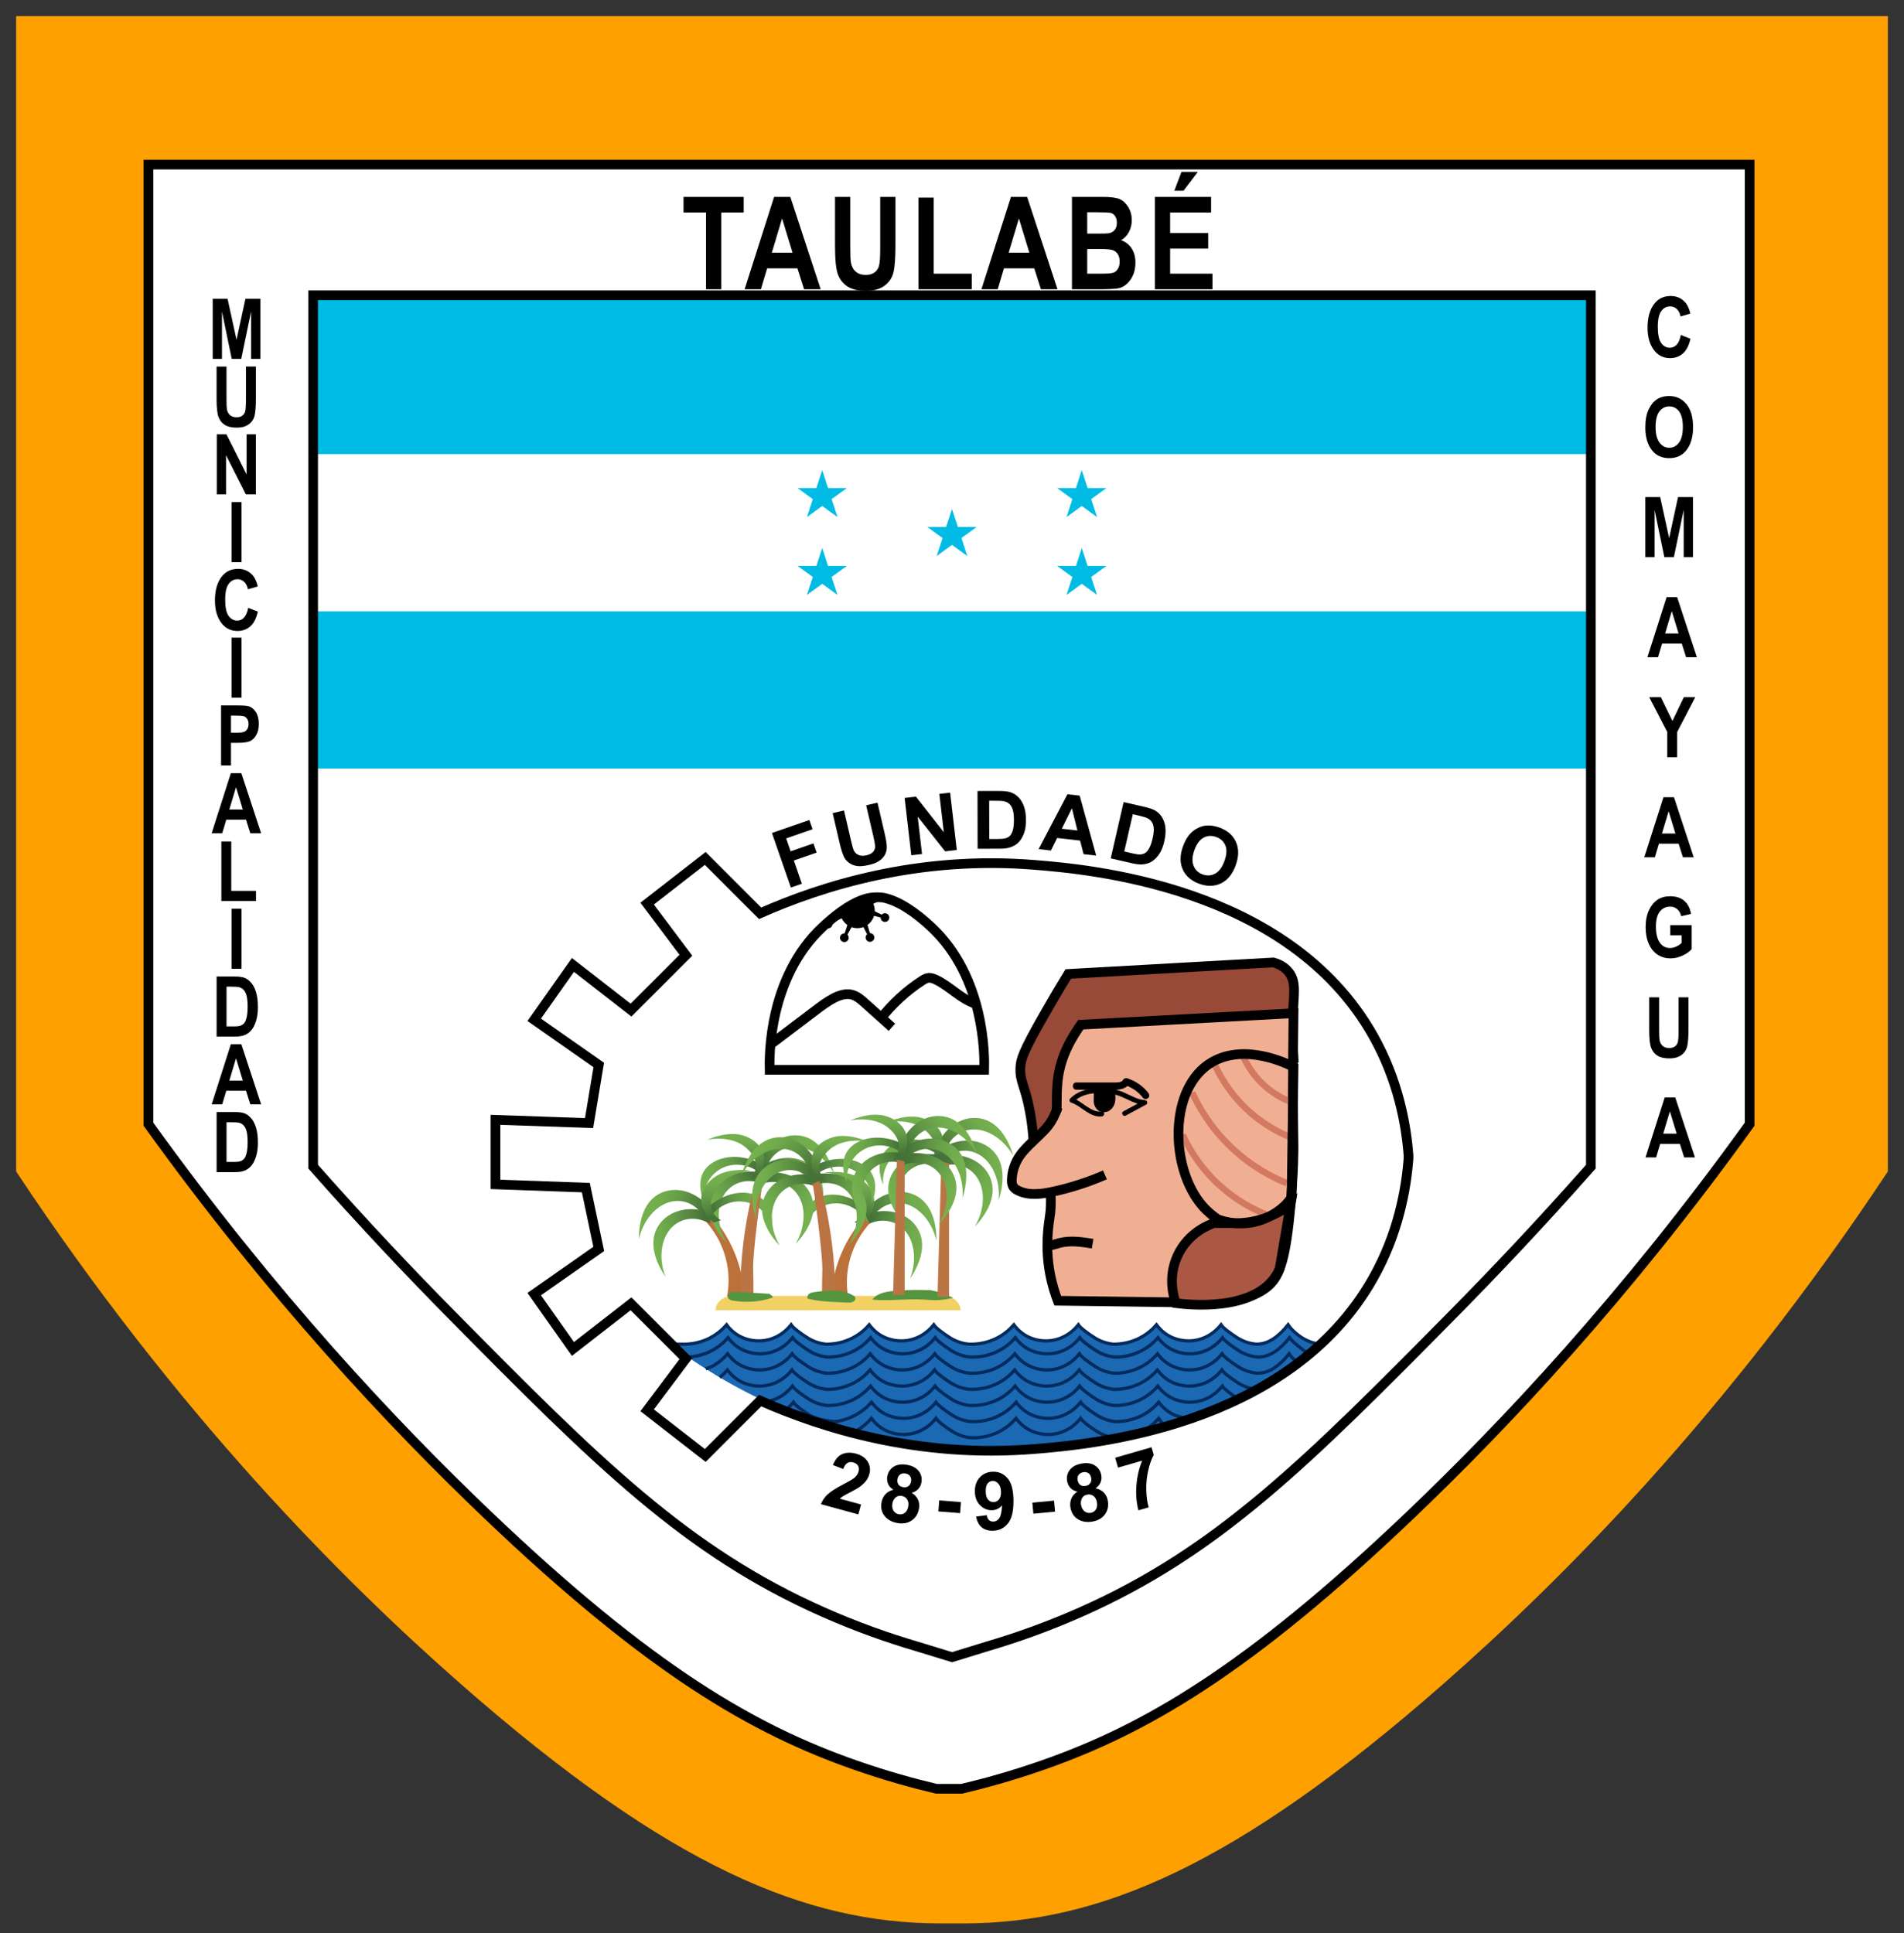 <?xml version="1.0" encoding="utf-8"?>
<!-- Generator: Adobe Illustrator 24.1.1, SVG Export Plug-In . SVG Version: 6.00 Build 0)  -->
<svg version="1.1" xmlns="http://www.w3.org/2000/svg" xmlns:xlink="http://www.w3.org/1999/xlink" x="0px" y="0px"
	 viewBox="0 0 590 599" style="enable-background:new 0 0 590 599;" xml:space="preserve">
<rect x="0" y="0" width="590" height="599" fill="#333333" stroke="none"/>
<style type="text/css">
	.st0{fill:#FEA000;}
	.st1{fill:#FFFFFF;stroke:#000000;stroke-width:3;stroke-miterlimit:10;}
	.st2{fill:#FFFFFF;}
	.st3{fill:#00BCE4;}
	.st4{fill:none;stroke:#000000;stroke-width:3;stroke-miterlimit:10;}
	.st5{fill:#1B68B3;}
	.st6{fill:none;stroke:#032B5D;stroke-miterlimit:10;}
	.st7{fill:#BB7139;}
	.st8{fill:url(#SVGID_1_);}
	.st9{fill:url(#SVGID_2_);}
	.st10{fill:url(#SVGID_3_);}
	.st11{fill:url(#SVGID_4_);}
	.st12{fill:url(#SVGID_5_);}
	.st13{fill:url(#SVGID_6_);}
	.st14{fill:url(#SVGID_7_);}
	.st15{fill:url(#SVGID_8_);}
	.st16{fill:url(#SVGID_9_);}
	.st17{fill:url(#SVGID_10_);}
	.st18{fill:#BB7443;}
	.st19{fill:url(#SVGID_11_);}
	.st20{fill:url(#SVGID_12_);}
	.st21{fill:url(#SVGID_13_);}
	.st22{fill:url(#SVGID_14_);}
	.st23{fill:url(#SVGID_15_);}
	.st24{fill:url(#SVGID_16_);}
	.st25{fill:url(#SVGID_17_);}
	.st26{fill:url(#SVGID_18_);}
	.st27{fill:url(#SVGID_19_);}
	.st28{fill:url(#SVGID_20_);}
	.st29{fill:#F1D164;}
	.st30{fill:#56953F;}
	.st31{fill:url(#SVGID_21_);}
	.st32{fill:url(#SVGID_22_);}
	.st33{fill:url(#SVGID_23_);}
	.st34{fill:url(#SVGID_24_);}
	.st35{fill:url(#SVGID_25_);}
	.st36{fill:url(#SVGID_26_);}
	.st37{fill:url(#SVGID_27_);}
	.st38{fill:url(#SVGID_28_);}
	.st39{fill:url(#SVGID_29_);}
	.st40{fill:url(#SVGID_30_);}
	.st41{fill:url(#SVGID_31_);}
	.st42{fill:url(#SVGID_32_);}
	.st43{fill:#984938;stroke:#000000;stroke-width:3;stroke-miterlimit:10;}
	.st44{fill:#F0AF92;stroke:#000000;stroke-width:3;stroke-miterlimit:10;}
	.st45{fill:none;stroke:#D27960;stroke-width:2;stroke-miterlimit:10;}
	.st46{fill:#AA5844;stroke:#000000;stroke-width:3;stroke-miterlimit:10;}
</style>
<g id="Capa_1">
</g>
<g id="Capa_2">
	<path class="st0" d="M5,5v358c49.808,75.121,100.936,126.485,138,159
		c64.714,56.771,106.802,73.841,148,74c1.384,0.005,6.616,0.005,8,0
		c41.198-0.159,83.286-17.229,148-74c37.064-32.515,88.192-83.879,138-159V5H5z"/>
	<g id="Capa_3">
		<path class="st1" d="M298,51h-7.835H46v297.355c38.419,53.402,75.903,93.192,105,120.958
			c50.767,48.446,82.668,66.65,114,77.615c9.548,3.341,18.127,5.689,25.165,7.351H298
			c7.038-1.663,15.617-4.01,25.165-7.351c31.332-10.964,63.233-29.169,114-77.615
			c29.097-27.766,66.581-67.556,105-120.958V51H298z"/>
	</g>
	<g>
		<path class="st2" d="M150.218,93.382h289.564v144.782H150.218V93.382z"/>
		<path class="st3" d="M97,92h396v48.721H97V92z M97,189.442h396v48.721H97V189.442z"/>
		<g id="g">
			<path id="s" class="st3" d="M254.783,145.664l4.728,14.551l-12.378-8.993h15.299
				l-12.378,8.993L254.783,145.664z"/>
			<g>
				<path id="s_1_" class="st3" d="M254.783,169.794l4.728,14.551l-12.378-8.993h15.299
					l-12.378,8.993L254.783,169.794z"/>
			</g>
		</g>
		<g>
			<path id="s_2_" class="st3" d="M295,157.729l4.728,14.551l-12.378-8.993h15.299l-12.378,8.993
				L295,157.729z"/>
		</g>
		<g>
			<g id="g_1_">
				<path id="s_3_" class="st3" d="M335.217,145.664l4.728,14.551l-12.378-8.993h15.299
					l-12.378,8.993L335.217,145.664z"/>
				<g>
					<path id="s_4_" class="st3" d="M335.217,169.794l4.728,14.551l-12.378-8.993h15.299
						l-12.378,8.993L335.217,169.794z"/>
				</g>
			</g>
		</g>
	</g>
	<path class="st4" d="M306.028,91.5c-7.352,0-14.705,0-22.057,0c-62.314,0-124.629,0-186.943,0
		c0,90,0,180,0,270c16.333,18.491,30.797,33.642,42,45c46.383,47.023,73.711,74.237,116,93
		c10.342,4.589,20.118,8.02,28.943,10.62L295.028,513.5l11-3.38
		c8.826-2.6,18.601-6.031,28.943-10.62c42.289-18.763,69.617-45.977,116-93
		c11.203-11.358,25.667-26.509,42-45c0-90,0-180,0-270C430.657,91.5,368.343,91.5,306.028,91.5z"/>
	<path class="st5" d="M211.5,416.5c1.707,0.075,5.245-0.008,9-2c2.395-1.271,4.019-2.862,5-4
		c1.018,1.356,2.629,3.006,5,4c4.944,2.073,11,1,15-4c0.623,0.973,2.867,2.637,5,4
		c2.322,1.484,4.547,1.877,5.718,2l-0.514,0c1.707,0.075,5.245-0.008,9-2
		c2.395-1.271,4.019-2.862,5-4c1.018,1.356,2.629,3.006,5,4c4.944,2.073,11,1,15-4
		c0.623,0.973,2.867,2.637,5,4c2.322,1.484,4.547,1.877,5.718,2L300.511,416.5
		c1.707,0.075,5.245-0.008,9-2c2.395-1.271,4.019-2.862,5-4
		c1.018,1.356,2.629,3.006,5,4c4.944,2.073,11,1,15-4c0.623,0.973,2.867,2.637,5,4
		c2.322,1.484,4.547,1.877,5.718,2l-0.514,0c1.707,0.075,5.245-0.008,9-2
		c2.395-1.271,4.019-2.862,5-4c1.018,1.356,2.629,3.006,5,4
		c1.408,0.59,2.906,0.925,4.42,0.988c3.805,0.156,7.719-1.411,10.58-4.988
		c0.623,0.973,2.867,2.637,5,4c2.322,1.484,4.547,1.877,5.718,2L389.5,416.5
		c3.805,0.156,7.139-2.424,10-6c0.623,0.973,2.162,2.646,4.295,4.009
		c2.322,1.484,4.547,1.877,5.718,2C400.204,423.882,385.854,433.501,366.5,440.5
		c-23.551,8.516-44.292,9.459-57.255,9.03C295.933,449.775,275.597,448.537,252.5,440.5
		c-19.109-6.649-33.603-15.69-43.358-22.897C209.928,417.236,210.714,416.868,211.5,416.5z
		"/>
	<path class="st6" d="M402.364,422.51c-1.405-1.112-2.418-2.266-2.895-3.01
		c-2.861,3.576-6.194,6.156-10,6l-0.066,0c-1.171-0.123-3.396-0.516-5.718-2
		c-2.133-1.363-4.377-3.027-5-4c-2.861,3.576-6.774,5.144-10.58,4.988
		c-1.515-0.062-3.013-0.397-4.42-0.988c-2.371-0.994-3.982-2.644-5-4
		c-0.981,1.138-2.605,2.729-5,4c-3.755,1.992-7.293,2.075-9,2L345.199,425.5
		c-1.171-0.123-3.396-0.516-5.718-2c-2.133-1.363-4.377-3.027-5-4c-4,5-10.056,6.073-15,4
		c-2.371-0.994-3.982-2.644-5-4c-0.981,1.138-2.605,2.729-5,4
		c-3.755,1.992-7.293,2.075-9,2l-0.089,0c-1.171-0.123-3.396-0.516-5.718-2
		c-2.133-1.363-4.377-3.027-5-4c-4,5-10.056,6.073-15,4c-2.371-0.994-3.982-2.644-5-4
		c-0.981,1.138-2.605,2.729-5,4c-3.755,1.992-7.293,2.075-9,2L256.188,425.5
		c-1.171-0.123-3.396-0.516-5.718-2c-2.133-1.363-4.377-3.027-5-4c-4,5-10.056,6.073-15,4
		c-2.371-0.994-3.982-2.644-5-4c-0.981,1.138-2.605,2.729-5,4l-1.788,0.642"/>
	<path class="st6" d="M409.161,416.509c-1.171-0.123-3.396-0.516-5.718-2
		c-2.133-1.363-3.672-3.036-4.295-4.009c-2.861,3.576-6.195,6.156-10,6l-0.066,0
		c-1.171-0.123-3.396-0.516-5.718-2c-2.133-1.363-4.377-3.027-5-4
		c-2.861,3.576-6.774,5.144-10.58,4.988c-1.515-0.062-3.013-0.397-4.42-0.988
		c-2.371-0.994-3.982-2.644-5-4c-0.981,1.138-2.605,2.729-5,4
		c-3.755,1.992-7.293,2.075-9,2L344.877,416.5c-1.171-0.123-3.396-0.516-5.718-2
		c-2.133-1.363-4.377-3.027-5-4c-4,5-10.056,6.073-15,4c-2.371-0.994-3.982-2.644-5-4
		c-0.981,1.138-2.605,2.729-5,4c-3.755,1.992-7.293,2.075-9,2l-0.089,0
		c-1.171-0.123-3.396-0.516-5.718-2c-2.133-1.363-4.377-3.027-5-4c-4,5-10.056,6.073-15,4
		c-2.371-0.994-3.982-2.644-5-4c-0.981,1.138-2.605,2.729-5,4
		c-3.755,1.992-7.293,2.075-9,2L255.866,416.5c-1.171-0.123-3.396-0.516-5.718-2
		c-2.133-1.363-4.377-3.027-5-4c-4,5-10.056,6.073-15,4c-2.371-0.994-3.982-2.644-5-4
		c-0.981,1.138-2.605,2.729-5,4c-3.755,1.992-7.293,2.075-9,2H209.5"/>
	<path class="st6" d="M211.602,420.5c1.707,0.075,5.245-0.008,9-2c2.395-1.271,4.019-2.862,5-4
		c1.018,1.356,2.629,3.006,5,4c4.944,2.073,11,1,15-4c0.623,0.973,2.867,2.637,5,4
		c2.322,1.484,4.547,1.877,5.718,2l-0.514,0c1.707,0.075,5.245-0.008,9-2
		c2.395-1.271,4.019-2.862,5-4c1.018,1.356,2.629,3.006,5,4c4.944,2.073,11,1,15-4
		c0.623,0.973,2.867,2.637,5,4c2.322,1.484,4.547,1.877,5.718,2L300.614,420.5
		c1.707,0.075,5.245-0.008,9-2c2.395-1.271,4.019-2.862,5-4
		c1.018,1.356,2.629,3.006,5,4c4.944,2.073,11,1,15-4c0.623,0.973,2.867,2.637,5,4
		c2.322,1.484,4.547,1.877,5.718,2l-0.514,0c1.707,0.075,5.245-0.008,9-2
		c2.395-1.271,4.019-2.862,5-4c1.018,1.356,2.629,3.006,5,4
		c1.408,0.59,2.905,0.925,4.42,0.988c3.805,0.156,7.719-1.411,10.58-4.988
		c0.623,0.973,2.867,2.637,5,4c2.322,1.484,4.547,1.877,5.718,2L389.602,420.5
		c3.806,0.156,7.139-2.424,10-6c0.623,0.973,3.765,3.637,5.898,5"/>
	<path class="st6" d="M389.349,430.5c-1.171-0.123-3.396-0.516-5.718-2
		c-2.133-1.363-4.377-3.027-5-4c-2.861,3.576-6.774,5.144-10.58,4.988
		c-1.515-0.062-3.013-0.397-4.42-0.988c-2.371-0.994-3.982-2.644-5-4
		c-0.981,1.138-2.605,2.729-5,4c-3.755,1.992-7.293,2.075-9,2L345.145,430.5
		c-1.171-0.123-3.396-0.516-5.718-2c-2.133-1.363-4.377-3.027-5-4c-4,5-10.056,6.073-15,4
		c-2.371-0.994-3.982-2.644-5-4c-0.981,1.138-2.605,2.729-5,4
		c-3.755,1.992-7.293,2.075-9,2l-0.089,0c-1.171-0.123-3.396-0.516-5.718-2
		c-2.133-1.363-4.377-3.027-5-4c-4,5-10.056,6.073-15,4c-2.371-0.994-3.982-2.644-5-4
		c-0.981,1.138-2.605,2.729-5,4c-3.755,1.992-7.293,2.075-9,2L256.134,430.5
		c-1.171-0.123-3.396-0.516-5.718-2c-2.133-1.363-4.377-3.027-5-4
		c-4,5-10.056,6.073-15,4c-2.371-0.994-3.982-2.644-5-4
		c-0.573,0.664-1.365,1.483-2.401,2.302"/>
	<path class="st6" d="M383.774,433.5c-2.133-1.363-4.377-3.027-5-4
		c-2.861,3.576-6.774,5.144-10.58,4.988c-1.515-0.062-3.013-0.397-4.42-0.988
		c-2.371-0.994-3.982-2.644-5-4c-0.981,1.138-2.605,2.729-5,4
		c-3.755,1.992-7.293,2.075-9,2l0.514-0c-1.171-0.123-3.396-0.516-5.718-2
		c-2.133-1.363-4.377-3.027-5-4c-4,5-10.056,6.073-15,4c-2.371-0.994-3.982-2.644-5-4
		c-0.981,1.138-2.605,2.729-5,4c-3.755,1.992-7.293,2.075-9,2L300.481,435.5
		c-1.171-0.123-3.396-0.516-5.718-2c-2.133-1.363-4.377-3.027-5-4
		c-4,5-10.056,6.073-15,4c-2.371-0.994-3.982-2.644-5-4c-0.981,1.138-2.605,2.729-5,4
		c-3.755,1.992-7.293,2.075-9,2l0.514-0c-1.171-0.123-3.396-0.516-5.718-2
		c-2.133-1.363-4.377-3.027-5-4c-1.918,2.397-4.308,3.892-6.822,4.57"/>
	<path class="st6" d="M368.488,439.488c-1.515-0.062-3.013-0.397-4.42-0.988
		c-2.371-0.994-3.982-2.644-5-4c-0.981,1.138-2.605,2.729-5,4
		c-3.755,1.992-7.293,2.075-9,2l0.514-0c-1.171-0.123-3.396-0.516-5.718-2
		c-2.133-1.363-4.377-3.027-5-4c-4,5-10.056,6.073-15,4c-2.371-0.994-3.982-2.644-5-4
		c-0.981,1.138-2.605,2.729-5,4c-3.755,1.992-7.293,2.075-9,2L300.775,440.5
		c-1.171-0.123-3.396-0.516-5.718-2c-2.133-1.363-4.377-3.027-5-4
		c-4,5-10.056,6.073-15,4c-2.371-0.994-3.982-2.644-5-4c-0.981,1.138-2.605,2.729-5,4
		c-3.755,1.992-6.556,2-6.556,2c-1.171-0.123-5.326-0.516-7.648-2
		c-2.133-1.363-4.377-3.027-5-4c-0.994,1.242-2.114,2.242-3.313,3.011"/>
	<path class="st6" d="M362.5,442.5c-2.371-0.994-2.436-1.644-3.455-3
		c-0.981,1.138-2.605,2.729-5,4c-3.755,1.992-7.293,2.075-9,2l0.514-0
		c-1.171-0.123-3.396-0.516-5.718-2c-2.133-1.363-4.377-3.027-5-4
		c-4,5-10.056,6.073-15,4c-2.371-0.994-3.982-2.644-5-4c-0.981,1.138-2.605,2.729-5,4
		c-3.755,1.992-7.293,2.075-9,2L300.752,445.5c-1.171-0.123-3.396-0.516-5.718-2
		c-2.133-1.363-4.377-3.027-5-4c-4,5-10.056,6.073-15,4c-2.371-0.994-3.982-2.644-5-4
		c-0.981,1.138-2.605,2.729-5,4"/>
	<path class="st4" d="M436.461,358.002c-0.741-9.524-3.127-23.144-10.923-37.002
		c-26.208-46.586-88.716-51.674-105-53c-36.008-2.931-65.808,6.507-85,15l-17-17l-18,14l12,16
		l-17,17l-18-14l-12,17l20,14l-3,18l-29-1v20l28,1l4,19l-20,14l12,17l18-14l17,17l-12,16l18,14l17-17
		c19.192,8.493,48.992,17.931,85,15c16.284-1.326,78.792-6.414,105-53
		c7.796-13.858,10.182-27.477,10.923-37.002V358.002z"/>
	<g>
		<g>
			<path class="st7" d="M220.5,376.682l-1.795,1.795
				c1.793,2,5.298,6.472,6.581,13.163c0.813,4.239,0.441,7.838,0,10.171
				c1.795,0,3.59,0,5.385,0c-0.138-2.796-0.592-6.299-1.795-10.171
				C226.689,384.598,223.047,379.612,220.5,376.682z"/>
			
				<linearGradient id="SVGID_1_" gradientUnits="userSpaceOnUse" x1="216.998" y1="365.491" x2="236.655" y2="365.491">
				<stop  offset="0" style="stop-color:#76B24F"/>
				<stop  offset="0.2" style="stop-color:#71AC4D"/>
				<stop  offset="0.469" style="stop-color:#649B47"/>
				<stop  offset="0.776" style="stop-color:#4F7F3D"/>
				<stop  offset="0.895" style="stop-color:#457238"/>
			</linearGradient>
			<path class="st8" d="M236.655,361.126l-1.197,2.393c-3.77-3.145-9.058-3.465-12.864-0.897
				c-3.146,2.122-4.858,5.933-4.487,9.872c-0.369-0.892-2.3-5.784,0-9.573
				C220.878,358.356,229.059,356.599,236.655,361.126z"/>
			
				<linearGradient id="SVGID_2_" gradientUnits="userSpaceOnUse" x1="156.574" y1="54.843" x2="176.936" y2="54.843" gradientTransform="matrix(0.898 -0.44 0.556 1.133 49.084 384.277)">
				<stop  offset="0" style="stop-color:#76B24F"/>
				<stop  offset="0.2" style="stop-color:#71AC4D"/>
				<stop  offset="0.469" style="stop-color:#649B47"/>
				<stop  offset="0.776" style="stop-color:#4F7F3D"/>
				<stop  offset="0.895" style="stop-color:#457238"/>
			</linearGradient>
			<path class="st9" d="M235.896,363.354l0.264,3.354
				c-5.316-1.97-10.418,0.067-12.48,4.815
				c-1.705,3.925-1.104,9.178,1.508,13.63c-0.856-0.878-5.468-5.738-5.51-11.232
				C219.629,367.301,226.226,361.507,235.896,363.354z"/>
			
				<linearGradient id="SVGID_3_" gradientUnits="userSpaceOnUse" x1="1435.112" y1="552.191" x2="1455.474" y2="552.191" gradientTransform="matrix(-0.898 -0.44 -0.556 1.133 1846.855 384.277)">
				<stop  offset="0" style="stop-color:#76B24F"/>
				<stop  offset="0.2" style="stop-color:#71AC4D"/>
				<stop  offset="0.469" style="stop-color:#649B47"/>
				<stop  offset="0.776" style="stop-color:#4F7F3D"/>
				<stop  offset="0.895" style="stop-color:#457238"/>
			</linearGradient>
			<path class="st10" d="M235.84,363.627l-0.264,3.354
				c5.316-1.97,10.418,0.067,12.48,4.815c1.705,3.925,1.104,9.178-1.508,13.63
				c0.856-0.878,5.468-5.738,5.51-11.232
				C252.107,367.575,245.509,361.78,235.84,363.627z"/>
			
				<linearGradient id="SVGID_4_" gradientUnits="userSpaceOnUse" x1="1636.82" y1="329.252" x2="1657.182" y2="329.252" gradientTransform="matrix(-1 -0.004 -0.005 1.262 1893.563 -40.973)">
				<stop  offset="0" style="stop-color:#76B24F"/>
				<stop  offset="0.2" style="stop-color:#71AC4D"/>
				<stop  offset="0.469" style="stop-color:#649B47"/>
				<stop  offset="0.776" style="stop-color:#4F7F3D"/>
				<stop  offset="0.895" style="stop-color:#457238"/>
			</linearGradient>
			<path class="st11" d="M234.788,362.207l1.227,3.133
				c3.922-4.095,9.401-4.491,13.33-1.121c3.248,2.786,5.002,7.773,4.598,12.92
				c0.386-1.164,2.412-7.55,0.049-12.511
				C251.145,358.65,242.679,356.321,234.788,362.207z"/>
			
				<linearGradient id="SVGID_5_" gradientUnits="userSpaceOnUse" x1="1687.886" y1="-20.207" x2="1708.249" y2="-20.207" gradientTransform="matrix(-0.832 0.555 0.7 1.05 1672.76 -559.914)">
				<stop  offset="0" style="stop-color:#76B24F"/>
				<stop  offset="0.2" style="stop-color:#71AC4D"/>
				<stop  offset="0.469" style="stop-color:#649B47"/>
				<stop  offset="0.776" style="stop-color:#4F7F3D"/>
				<stop  offset="0.895" style="stop-color:#457238"/>
			</linearGradient>
			<path class="st12" d="M234.222,361.875l2.767,1.914
				c0.969-5.586,5.295-8.973,10.436-8.369c4.25,0.499,8.489,3.659,11.025,8.155
				c-0.329-1.182-2.212-7.611-6.941-10.409
				C245.81,349.796,237.485,352.587,234.222,361.875z"/>
			
				<linearGradient id="SVGID_6_" gradientUnits="userSpaceOnUse" x1="1200.043" y1="767.314" x2="1218.868" y2="767.314" gradientTransform="matrix(0.101 0.787 -1.101 0.141 951.199 -701.55)">
				<stop  offset="0" style="stop-color:#76B24F"/>
				<stop  offset="0.2" style="stop-color:#71AC4D"/>
				<stop  offset="0.469" style="stop-color:#649B47"/>
				<stop  offset="0.776" style="stop-color:#4F7F3D"/>
				<stop  offset="0.895" style="stop-color:#457238"/>
			</linearGradient>
			<path class="st13" d="M234.86,365.314h-2.393c3.193-3.533,1.748-7.186-1.577-9.915
				c-2.749-2.256-7.273-3.096-11.727-2.218c0.979-0.431,6.357-2.719,10.917-1.397
				C235.575,353.377,239.23,358.46,234.86,365.314z"/>
			<g>
				
					<linearGradient id="SVGID_7_" gradientUnits="userSpaceOnUse" x1="1602.757" y1="174.747" x2="1622.414" y2="174.747" gradientTransform="matrix(-0.958 0.286 0.286 0.958 1724.245 -251.631)">
					<stop  offset="0" style="stop-color:#76B24F"/>
					<stop  offset="0.2" style="stop-color:#71AC4D"/>
					<stop  offset="0.469" style="stop-color:#649B47"/>
					<stop  offset="0.776" style="stop-color:#4F7F3D"/>
					<stop  offset="0.895" style="stop-color:#457238"/>
				</linearGradient>
				<path class="st14" d="M218.189,375.311l1.831,1.951c2.714-4.091,7.69-5.909,12.071-4.536
					c3.621,1.135,6.351,4.297,7.122,8.178c0.098-0.96,0.551-6.2-2.736-9.174
					C232.517,368.147,224.174,368.802,218.189,375.311z"/>
				
					<linearGradient id="SVGID_8_" gradientUnits="userSpaceOnUse" x1="251.818" y1="173.756" x2="272.181" y2="173.756" gradientTransform="matrix(0.957 -0.29 0.365 1.208 -102.053 250.261)">
					<stop  offset="0" style="stop-color:#76B24F"/>
					<stop  offset="0.2" style="stop-color:#71AC4D"/>
					<stop  offset="0.469" style="stop-color:#649B47"/>
					<stop  offset="0.776" style="stop-color:#4F7F3D"/>
					<stop  offset="0.895" style="stop-color:#457238"/>
				</linearGradient>
				<path class="st15" d="M220.287,375.813l-0.281,3.353
					c-4.928-2.803-10.292-1.617-13.094,2.736
					c-2.316,3.598-2.572,8.879-0.714,13.695c-0.703-1.005-4.469-6.546-3.622-11.975
					C203.596,377.08,211.043,372.428,220.287,375.813z"/>
				
					<linearGradient id="SVGID_9_" gradientUnits="userSpaceOnUse" x1="429.136" y1="463.413" x2="449.498" y2="463.413" gradientTransform="matrix(0.956 0.294 -0.371 1.206 -38.766 -310.139)">
					<stop  offset="0" style="stop-color:#76B24F"/>
					<stop  offset="0.2" style="stop-color:#71AC4D"/>
					<stop  offset="0.469" style="stop-color:#649B47"/>
					<stop  offset="0.776" style="stop-color:#4F7F3D"/>
					<stop  offset="0.895" style="stop-color:#457238"/>
				</linearGradient>
				<path class="st16" d="M220.735,375.333l-2.104,2.625
					c-2.525-5.076-7.638-7.085-12.392-5.037c-3.93,1.693-7.089,5.932-8.235,10.966
					c-0.023-1.226-0.055-7.926,3.677-11.958
					C206.177,367.07,214.953,367.365,220.735,375.333z"/>
				
					<linearGradient id="SVGID_10_" gradientUnits="userSpaceOnUse" x1="1183.317" y1="-492.946" x2="1202.142" y2="-492.946" gradientTransform="matrix(0.128 0.783 1.095 -0.18 612.223 -652.081)">
					<stop  offset="0" style="stop-color:#76B24F"/>
					<stop  offset="0.2" style="stop-color:#71AC4D"/>
					<stop  offset="0.469" style="stop-color:#649B47"/>
					<stop  offset="0.776" style="stop-color:#4F7F3D"/>
					<stop  offset="0.895" style="stop-color:#457238"/>
				</linearGradient>
				<path class="st17" d="M221.107,378.811l2.293-0.684c-4.07-2.474-3.729-6.387-1.322-9.952
					c1.989-2.947,6.085-5.045,10.604-5.477c-1.061-0.133-6.869-0.789-10.861,1.781
					C217.009,367.577,214.959,373.492,221.107,378.811z"/>
			</g>
			<path class="st18" d="M234.261,365.314c-0.763,2.757-1.469,5.65-2.094,8.676
				c-2.106,10.194-2.818,19.604-2.801,27.844c1.731,0.092,2.266,0.184,3.998,0.276
				c0.258-1.757-0.006-8.315,0-9.573c0.018-3.998,1.547-17.293,2.992-26.326
				C235.657,365.913,234.959,365.614,234.261,365.314z"/>
		</g>
		<g>
			<g>
				
					<linearGradient id="SVGID_11_" gradientUnits="userSpaceOnUse" x1="253.896" y1="577.636" x2="273.553" y2="577.636" gradientTransform="matrix(0.958 0.286 -0.286 0.958 171.696 -251.631)">
					<stop  offset="0" style="stop-color:#76B24F"/>
					<stop  offset="0.2" style="stop-color:#71AC4D"/>
					<stop  offset="0.469" style="stop-color:#649B47"/>
					<stop  offset="0.776" style="stop-color:#4F7F3D"/>
					<stop  offset="0.895" style="stop-color:#457238"/>
				</linearGradient>
				<path class="st19" d="M270.006,375.909l-1.831,1.951
					c-2.714-4.091-7.69-5.909-12.071-4.536c-3.621,1.135-6.351,4.297-7.122,8.178
					c-0.098-0.96-0.551-6.2,2.736-9.174
					C255.679,368.746,264.021,369.4,270.006,375.909z"/>
				
					<linearGradient id="SVGID_12_" gradientUnits="userSpaceOnUse" x1="1599.09" y1="497.293" x2="1619.453" y2="497.293" gradientTransform="matrix(-0.957 -0.29 -0.365 1.208 1997.994 250.261)">
					<stop  offset="0" style="stop-color:#76B24F"/>
					<stop  offset="0.2" style="stop-color:#71AC4D"/>
					<stop  offset="0.469" style="stop-color:#649B47"/>
					<stop  offset="0.776" style="stop-color:#4F7F3D"/>
					<stop  offset="0.895" style="stop-color:#457238"/>
				</linearGradient>
				<path class="st20" d="M267.909,376.411l0.281,3.353
					c4.928-2.803,10.292-1.617,13.094,2.736c2.316,3.598,2.572,8.879,0.714,13.695
					c0.703-1.005,4.469-6.546,3.622-11.975
					C284.6,377.678,277.153,373.026,267.909,376.411z"/>
				
					<linearGradient id="SVGID_13_" gradientUnits="userSpaceOnUse" x1="1774.887" y1="135.923" x2="1795.249" y2="135.923" gradientTransform="matrix(-0.956 0.294 0.371 1.206 1934.707 -310.139)">
					<stop  offset="0" style="stop-color:#76B24F"/>
					<stop  offset="0.2" style="stop-color:#71AC4D"/>
					<stop  offset="0.469" style="stop-color:#649B47"/>
					<stop  offset="0.776" style="stop-color:#4F7F3D"/>
					<stop  offset="0.895" style="stop-color:#457238"/>
				</linearGradient>
				<path class="st21" d="M267.461,375.931l2.104,2.625c2.525-5.076,7.638-7.085,12.392-5.037
					c3.93,1.693,7.089,5.932,8.235,10.966c0.022-1.226,0.055-7.926-3.677-11.958
					C282.018,367.668,273.243,367.963,267.461,375.931z"/>
				
					<linearGradient id="SVGID_14_" gradientUnits="userSpaceOnUse" x1="1471.104" y1="758.604" x2="1489.929" y2="758.604" gradientTransform="matrix(-0.128 0.783 -1.095 -0.18 1283.717 -652.081)">
					<stop  offset="0" style="stop-color:#76B24F"/>
					<stop  offset="0.2" style="stop-color:#71AC4D"/>
					<stop  offset="0.469" style="stop-color:#649B47"/>
					<stop  offset="0.776" style="stop-color:#4F7F3D"/>
					<stop  offset="0.895" style="stop-color:#457238"/>
				</linearGradient>
				<path class="st22" d="M267.089,379.41l-2.293-0.684c4.07-2.474,3.729-6.387,1.322-9.952
					c-1.989-2.947-6.085-5.045-10.604-5.477c1.061-0.133,6.869-0.789,10.861,1.781
					C271.187,368.175,273.237,374.09,267.089,379.41z"/>
			</g>
			<path class="st7" d="M267.696,377.281l1.795,1.795
				c-1.793,2-5.298,6.472-6.581,13.163c-0.813,4.239-0.441,7.838,0,10.171
				c-1.795,0-3.59,0-5.385,0c0.138-2.796,0.592-6.299,1.795-10.171
				C261.506,385.196,265.149,380.21,267.696,377.281z"/>
			
				<linearGradient id="SVGID_15_" gradientUnits="userSpaceOnUse" x1="1624.743" y1="366.089" x2="1644.4" y2="366.089" gradientTransform="matrix(-1 0 0 1 1895.941 0)">
				<stop  offset="0" style="stop-color:#76B24F"/>
				<stop  offset="0.2" style="stop-color:#71AC4D"/>
				<stop  offset="0.469" style="stop-color:#649B47"/>
				<stop  offset="0.776" style="stop-color:#4F7F3D"/>
				<stop  offset="0.895" style="stop-color:#457238"/>
			</linearGradient>
			<path class="st23" d="M251.541,361.724l1.197,2.393
				c3.77-3.145,9.058-3.465,12.864-0.897c3.146,2.122,4.858,5.933,4.487,9.872
				c0.369-0.892,2.3-5.784,0-9.573C267.318,358.954,259.137,357.197,251.541,361.724
				z"/>
			
				<linearGradient id="SVGID_16_" gradientUnits="userSpaceOnUse" x1="1420.193" y1="546.677" x2="1440.556" y2="546.677" gradientTransform="matrix(-0.898 -0.44 -0.556 1.133 1846.857 384.277)">
				<stop  offset="0" style="stop-color:#76B24F"/>
				<stop  offset="0.2" style="stop-color:#71AC4D"/>
				<stop  offset="0.469" style="stop-color:#649B47"/>
				<stop  offset="0.776" style="stop-color:#4F7F3D"/>
				<stop  offset="0.895" style="stop-color:#457238"/>
			</linearGradient>
			<path class="st24" d="M252.3,363.952l-0.264,3.354
				c5.316-1.97,10.418,0.067,12.48,4.815c1.705,3.925,1.104,9.178-1.508,13.63
				c0.856-0.878,5.468-5.738,5.51-11.232
				C268.567,367.899,261.97,362.105,252.3,363.952z"/>
			
				<linearGradient id="SVGID_17_" gradientUnits="userSpaceOnUse" x1="170.965" y1="61.208" x2="191.328" y2="61.208" gradientTransform="matrix(0.898 -0.44 0.556 1.133 49.086 384.277)">
				<stop  offset="0" style="stop-color:#76B24F"/>
				<stop  offset="0.2" style="stop-color:#71AC4D"/>
				<stop  offset="0.469" style="stop-color:#649B47"/>
				<stop  offset="0.776" style="stop-color:#4F7F3D"/>
				<stop  offset="0.895" style="stop-color:#457238"/>
			</linearGradient>
			<path class="st25" d="M252.356,364.226l0.264,3.354
				c-5.316-1.97-10.418,0.067-12.48,4.815c-1.705,3.925-1.104,9.178,1.508,13.63
				c-0.856-0.878-5.468-5.738-5.51-11.232
				C236.089,368.173,242.687,362.379,252.356,364.226z"/>
			
				<linearGradient id="SVGID_18_" gradientUnits="userSpaceOnUse" x1="229.083" y1="325.353" x2="249.446" y2="325.353" gradientTransform="matrix(1 -0.004 0.005 1.262 2.378 -40.973)">
				<stop  offset="0" style="stop-color:#76B24F"/>
				<stop  offset="0.2" style="stop-color:#71AC4D"/>
				<stop  offset="0.469" style="stop-color:#649B47"/>
				<stop  offset="0.776" style="stop-color:#4F7F3D"/>
				<stop  offset="0.895" style="stop-color:#457238"/>
			</linearGradient>
			<path class="st26" d="M253.408,362.805l-1.227,3.133
				c-3.922-4.095-9.401-4.491-13.33-1.121c-3.248,2.786-5.002,7.773-4.598,12.92
				c-0.386-1.164-2.412-7.55-0.049-12.511
				C237.051,359.249,245.517,356.919,253.408,362.805z"/>
			
				<linearGradient id="SVGID_19_" gradientUnits="userSpaceOnUse" x1="517.001" y1="599.266" x2="537.364" y2="599.266" gradientTransform="matrix(0.832 0.555 -0.7 1.05 223.181 -559.914)">
				<stop  offset="0" style="stop-color:#76B24F"/>
				<stop  offset="0.2" style="stop-color:#71AC4D"/>
				<stop  offset="0.469" style="stop-color:#649B47"/>
				<stop  offset="0.776" style="stop-color:#4F7F3D"/>
				<stop  offset="0.895" style="stop-color:#457238"/>
			</linearGradient>
			<path class="st27" d="M253.974,362.473l-2.767,1.914
				c-0.969-5.586-5.295-8.973-10.436-8.369c-4.25,0.499-8.489,3.659-11.025,8.155
				c0.329-1.182,2.212-7.611,6.941-10.409
				C242.386,350.394,250.711,353.185,253.974,362.473z"/>
			
				<linearGradient id="SVGID_20_" gradientUnits="userSpaceOnUse" x1="1425.99" y1="-490.708" x2="1444.814" y2="-490.708" gradientTransform="matrix(-0.101 0.787 1.101 0.141 944.742 -701.55)">
				<stop  offset="0" style="stop-color:#76B24F"/>
				<stop  offset="0.2" style="stop-color:#71AC4D"/>
				<stop  offset="0.469" style="stop-color:#649B47"/>
				<stop  offset="0.776" style="stop-color:#4F7F3D"/>
				<stop  offset="0.895" style="stop-color:#457238"/>
			</linearGradient>
			<path class="st28" d="M253.336,365.913h2.393c-3.193-3.533-1.748-7.186,1.577-9.915
				c2.749-2.256,7.273-3.096,11.727-2.218c-0.979-0.431-6.357-2.719-10.917-1.397
				C252.621,353.976,248.966,359.058,253.336,365.913z"/>
			<path class="st18" d="M253.935,365.913c0.763,2.757,1.469,5.65,2.094,8.676
				c2.106,10.194,2.818,19.604,2.801,27.844c-1.732,0.092-2.266,0.184-3.998,0.277
				c-0.258-1.757,0.006-8.315,0-9.573c-0.018-3.998-1.547-17.293-2.992-26.326
				C252.539,366.511,253.237,366.212,253.935,365.913z"/>
			<path class="st6" d="M269.79,380.572"/>
		</g>
		<path class="st29" d="M296.566,403.318c-1.201-1.318-2.882-1.696-3.352-1.788
			c-11.174,0-55.872,0-67.047,0c-0.47,0.092-2.151,0.47-3.352,1.788
			c-1.014,1.112-1.108,2.259-1.117,2.682c12.664,0,63.322,0,75.986,0
			C297.674,405.577,297.579,404.43,296.566,403.318z"/>
		<path class="st6" d="M218.406,379.973"/>
		<g>
			<path class="st30" d="M238.852,400.927c-3.496-0.208-6.991-0.415-10.487-0.623
				c-0.676-0.04-1.387-0.073-1.993,0.227c-0.606,0.301-1.042,1.06-0.748,1.67
				c0.258,0.536,0.92,0.718,1.506,0.821c4.017,0.701,8.205,0.4,12.08-0.868
				c0.088-0.029,0.183-0.065,0.225-0.147c0.062-0.122-0.031-0.264-0.125-0.364
				c-0.325-0.347-0.722-0.625-1.159-0.812"/>
		</g>
		<g>
			<path class="st30" d="M264.78,401.686c-1.752-1.193-3.896-1.705-6.013-1.802
				c-2.117-0.098-4.231,0.194-6.33,0.485c-0.579,0.08-1.183,0.17-1.66,0.509
				c-0.476,0.339-0.771,1.011-0.495,1.526c3.151,0.809,6.427,0.961,9.677,1.109
				c0.853,0.039,1.707,0.078,2.56,0.117c0.914,0.042,2.029-0.024,2.456-0.834
				c0.285-0.54-0.117-1.404-0.713-1.274"/>
		</g>
		<g>
			<path class="st30" d="M287.848,399.768c-3.65-0.15-7.31-0.063-10.949,0.263
				c-2.438,0.218-5.146,0.699-6.591,2.675c5.226,0.516,10.499-0.317,15.742-0.023
				c1.21,0.068,2.417,0.196,3.629,0.202c1.906,0.01,3.805-0.283,5.658-0.729
				c-2.422-1.258-5.059-2.104-7.761-2.489"/>
		</g>
		<g>
			
				<linearGradient id="SVGID_21_" gradientUnits="userSpaceOnUse" x1="272.548" y1="360.106" x2="292.205" y2="360.106">
				<stop  offset="0" style="stop-color:#76B24F"/>
				<stop  offset="0.2" style="stop-color:#71AC4D"/>
				<stop  offset="0.469" style="stop-color:#649B47"/>
				<stop  offset="0.776" style="stop-color:#4F7F3D"/>
				<stop  offset="0.895" style="stop-color:#457238"/>
			</linearGradient>
			<path class="st31" d="M292.205,355.741l-1.197,2.393
				c-3.77-3.145-9.058-3.465-12.864-0.897c-3.146,2.122-4.858,5.933-4.487,9.872
				c-0.369-0.892-2.3-5.784,0-9.573
				C276.428,352.971,284.61,351.214,292.205,355.741z"/>
			
				<linearGradient id="SVGID_22_" gradientUnits="userSpaceOnUse" x1="208.819" y1="70.402" x2="229.181" y2="70.402" gradientTransform="matrix(0.898 -0.44 0.556 1.133 49.084 384.277)">
				<stop  offset="0" style="stop-color:#76B24F"/>
				<stop  offset="0.2" style="stop-color:#71AC4D"/>
				<stop  offset="0.469" style="stop-color:#649B47"/>
				<stop  offset="0.776" style="stop-color:#4F7F3D"/>
				<stop  offset="0.895" style="stop-color:#457238"/>
			</linearGradient>
			<path class="st32" d="M291.447,357.969l0.264,3.354
				c-5.316-1.97-10.418,0.067-12.48,4.815
				c-1.705,3.925-1.104,9.178,1.508,13.63c-0.856-0.878-5.468-5.738-5.51-11.232
				C275.18,361.916,281.777,356.122,291.447,357.969z"/>
			
				<linearGradient id="SVGID_23_" gradientUnits="userSpaceOnUse" x1="1387.609" y1="528.968" x2="1407.972" y2="528.968" gradientTransform="matrix(-0.898 -0.44 -0.556 1.133 1846.855 384.277)">
				<stop  offset="0" style="stop-color:#76B24F"/>
				<stop  offset="0.2" style="stop-color:#71AC4D"/>
				<stop  offset="0.469" style="stop-color:#649B47"/>
				<stop  offset="0.776" style="stop-color:#4F7F3D"/>
				<stop  offset="0.895" style="stop-color:#457238"/>
			</linearGradient>
			<path class="st33" d="M291.39,358.243l-0.264,3.354
				c5.316-1.97,10.418,0.067,12.48,4.815c1.705,3.925,1.104,9.178-1.508,13.63
				c0.856-0.878,5.468-5.738,5.51-11.232
				C307.658,362.19,301.06,356.396,291.39,358.243z"/>
			
				<linearGradient id="SVGID_24_" gradientUnits="userSpaceOnUse" x1="1581.291" y1="324.811" x2="1601.653" y2="324.811" gradientTransform="matrix(-1 -0.004 -0.005 1.262 1893.563 -40.973)">
				<stop  offset="0" style="stop-color:#76B24F"/>
				<stop  offset="0.2" style="stop-color:#71AC4D"/>
				<stop  offset="0.469" style="stop-color:#649B47"/>
				<stop  offset="0.776" style="stop-color:#4F7F3D"/>
				<stop  offset="0.895" style="stop-color:#457238"/>
			</linearGradient>
			<path class="st34" d="M290.339,356.822l1.227,3.133
				c3.922-4.095,9.401-4.491,13.33-1.121c3.248,2.786,5.002,7.773,4.598,12.92
				c0.387-1.164,2.412-7.55,0.049-12.511
				C306.696,353.266,298.23,350.936,290.339,356.822z"/>
			
				<linearGradient id="SVGID_25_" gradientUnits="userSpaceOnUse" x1="1638.682" y1="0.671" x2="1659.044" y2="0.671" gradientTransform="matrix(-0.832 0.555 0.7 1.05 1672.76 -559.914)">
				<stop  offset="0" style="stop-color:#76B24F"/>
				<stop  offset="0.2" style="stop-color:#71AC4D"/>
				<stop  offset="0.469" style="stop-color:#649B47"/>
				<stop  offset="0.776" style="stop-color:#4F7F3D"/>
				<stop  offset="0.895" style="stop-color:#457238"/>
			</linearGradient>
			<path class="st35" d="M289.772,356.49l2.767,1.914
				c0.969-5.586,5.295-8.973,10.436-8.369c4.25,0.499,8.489,3.659,11.025,8.155
				c-0.329-1.182-2.212-7.611-6.941-10.409
				C301.361,344.411,293.036,347.202,289.772,356.49z"/>
			
				<linearGradient id="SVGID_26_" gradientUnits="userSpaceOnUse" x1="1202.199" y1="717.053" x2="1221.024" y2="717.053" gradientTransform="matrix(0.101 0.787 -1.101 0.141 951.199 -701.55)">
				<stop  offset="0" style="stop-color:#76B24F"/>
				<stop  offset="0.2" style="stop-color:#71AC4D"/>
				<stop  offset="0.469" style="stop-color:#649B47"/>
				<stop  offset="0.776" style="stop-color:#4F7F3D"/>
				<stop  offset="0.895" style="stop-color:#457238"/>
			</linearGradient>
			<path class="st36" d="M290.41,359.93h-2.393c3.193-3.533,1.748-7.186-1.577-9.915
				c-2.749-2.256-7.273-3.096-11.727-2.218c0.979-0.431,6.357-2.719,10.917-1.397
				C291.126,347.993,294.781,353.075,290.41,359.93z"/>
		</g>
		<polygon class="st18" points="291.7,359.93 290.503,401.812 294.093,401.812 294.093,360.528 
					"/>
		<g>
			
				<linearGradient id="SVGID_27_" gradientUnits="userSpaceOnUse" x1="261.309" y1="359.507" x2="280.966" y2="359.507">
				<stop  offset="0" style="stop-color:#76B24F"/>
				<stop  offset="0.2" style="stop-color:#71AC4D"/>
				<stop  offset="0.469" style="stop-color:#649B47"/>
				<stop  offset="0.776" style="stop-color:#4F7F3D"/>
				<stop  offset="0.895" style="stop-color:#457238"/>
			</linearGradient>
			<path class="st37" d="M280.966,355.143l-1.197,2.393
				c-3.77-3.145-9.058-3.465-12.864-0.897c-3.146,2.122-4.858,5.933-4.487,9.872
				c-0.369-0.892-2.3-5.784,0-9.573
				C265.189,352.373,273.37,350.616,280.966,355.143z"/>
			
				<linearGradient id="SVGID_28_" gradientUnits="userSpaceOnUse" x1="198.992" y1="66.053" x2="219.354" y2="66.053" gradientTransform="matrix(0.898 -0.44 0.556 1.133 49.084 384.277)">
				<stop  offset="0" style="stop-color:#76B24F"/>
				<stop  offset="0.2" style="stop-color:#71AC4D"/>
				<stop  offset="0.469" style="stop-color:#649B47"/>
				<stop  offset="0.776" style="stop-color:#4F7F3D"/>
				<stop  offset="0.895" style="stop-color:#457238"/>
			</linearGradient>
			<path class="st38" d="M280.208,357.37l0.264,3.354
				c-5.316-1.97-10.418,0.067-12.48,4.815
				c-1.705,3.925-1.104,9.178,1.508,13.63c-0.856-0.878-5.468-5.738-5.51-11.232
				C263.94,361.318,270.538,355.523,280.208,357.37z"/>
			
				<linearGradient id="SVGID_29_" gradientUnits="userSpaceOnUse" x1="1397.964" y1="532.466" x2="1418.326" y2="532.466" gradientTransform="matrix(-0.898 -0.44 -0.556 1.133 1846.855 384.277)">
				<stop  offset="0" style="stop-color:#76B24F"/>
				<stop  offset="0.2" style="stop-color:#71AC4D"/>
				<stop  offset="0.469" style="stop-color:#649B47"/>
				<stop  offset="0.776" style="stop-color:#4F7F3D"/>
				<stop  offset="0.895" style="stop-color:#457238"/>
			</linearGradient>
			<path class="st39" d="M280.151,357.644l-0.264,3.354
				c5.316-1.97,10.418,0.067,12.48,4.815c1.705,3.925,1.104,9.178-1.508,13.63
				c0.856-0.878,5.468-5.738,5.51-11.232
				C296.418,361.591,289.821,355.797,280.151,357.644z"/>
			
				<linearGradient id="SVGID_30_" gradientUnits="userSpaceOnUse" x1="1592.532" y1="324.372" x2="1612.895" y2="324.372" gradientTransform="matrix(-1 -0.004 -0.005 1.262 1893.563 -40.973)">
				<stop  offset="0" style="stop-color:#76B24F"/>
				<stop  offset="0.2" style="stop-color:#71AC4D"/>
				<stop  offset="0.469" style="stop-color:#649B47"/>
				<stop  offset="0.776" style="stop-color:#4F7F3D"/>
				<stop  offset="0.895" style="stop-color:#457238"/>
			</linearGradient>
			<path class="st40" d="M279.099,356.223l1.227,3.133
				c3.922-4.095,9.401-4.491,13.33-1.121c3.248,2.786,5.002,7.773,4.598,12.92
				c0.387-1.164,2.412-7.55,0.049-12.511
				C295.456,352.667,286.991,350.338,279.099,356.223z"/>
			
				<linearGradient id="SVGID_31_" gradientUnits="userSpaceOnUse" x1="1647.701" y1="-4.666" x2="1668.063" y2="-4.666" gradientTransform="matrix(-0.832 0.555 0.7 1.05 1672.76 -559.914)">
				<stop  offset="0" style="stop-color:#76B24F"/>
				<stop  offset="0.2" style="stop-color:#71AC4D"/>
				<stop  offset="0.469" style="stop-color:#649B47"/>
				<stop  offset="0.776" style="stop-color:#4F7F3D"/>
				<stop  offset="0.895" style="stop-color:#457238"/>
			</linearGradient>
			<path class="st41" d="M278.533,355.892l2.767,1.914
				c0.969-5.586,5.295-8.973,10.436-8.369c4.25,0.499,8.489,3.659,11.025,8.155
				c-0.329-1.182-2.212-7.611-6.941-10.409
				C290.122,343.812,281.797,346.604,278.533,355.892z"/>
			
				<linearGradient id="SVGID_32_" gradientUnits="userSpaceOnUse" x1="1199.654" y1="727.029" x2="1218.478" y2="727.029" gradientTransform="matrix(0.101 0.787 -1.101 0.141 951.199 -701.55)">
				<stop  offset="0" style="stop-color:#76B24F"/>
				<stop  offset="0.2" style="stop-color:#71AC4D"/>
				<stop  offset="0.469" style="stop-color:#649B47"/>
				<stop  offset="0.776" style="stop-color:#4F7F3D"/>
				<stop  offset="0.895" style="stop-color:#457238"/>
			</linearGradient>
			<path class="st42" d="M279.171,359.331h-2.393c3.193-3.533,1.748-7.186-1.577-9.915
				c-2.749-2.256-7.273-3.096-11.727-2.218c0.979-0.431,6.357-2.719,10.917-1.397
				C279.887,347.394,283.541,352.477,279.171,359.331z"/>
		</g>
		<path class="st6" d="M291.436,370.4"/>
		<polygon class="st18" points="277.938,359.331 276.742,401.213 280.332,401.213 280.332,359.93 
					"/>
	</g>
	<g>
		<g>
			<path d="M347.551,335.345c2.03,1.643,4.251,2.925,6.693,3.854
				c0.735,0.28,1.677-0.309,1.845-1.048c0.195-0.855-0.261-1.546-1.048-1.845
				c-0.132-0.05-0.264-0.101-0.395-0.153c-0.082-0.033-0.534-0.182-0.131-0.051
				c-0.263-0.085-0.522-0.23-0.772-0.349c-0.51-0.243-1.01-0.505-1.5-0.787
				c-0.489-0.281-0.968-0.582-1.434-0.901c-0.233-0.159-0.463-0.323-0.69-0.491
				c-0.067-0.05-0.464-0.318-0.118-0.086c-0.116-0.078-0.223-0.176-0.331-0.264
				c-0.32-0.259-0.634-0.439-1.061-0.439c-0.368,0-0.807,0.163-1.061,0.439
				C347.049,333.77,346.9,334.818,347.551,335.345L347.551,335.345z"/>
		</g>
	</g>
	<path class="st43" d="M331.033,301.788c-2.989,4.872-5.565,9.276-7.721,13.067
		c-6.376,11.21-7.027,13.456-7.127,16.036c-0.173,4.449,1.463,5.412,2.97,13.661
		c0.913,4.996,1.138,9.161,1.188,11.879c26.828-9.438,53.655-18.877,80.483-28.315
		c-0.446-5.158-0.408-9.31-0.301-12.073c0.293-7.601,1.372-11.644-1.188-14.849
		c-1.44-1.803-3.436-2.592-4.752-2.97
		C373.401,299.412,352.217,300.6,331.033,301.788z"/>
	<path class="st44" d="M334.893,317.527c-2.384,3.476-6.241,9.25-7.127,17.224
		c-0.594,5.345,0,8.315-0.594,10.691c-3.434,13.736-0.781,24.075-1.782,30.885
		c-0.498,3.385-1.6,10,0,18.412c0.675,3.547,1.637,6.4,2.376,8.315
		c14.849,0.198,29.697,0.396,44.546,0.594c2.38,0.233,5.942,0.323,10.097-0.594
		c2.031-0.448,6.684-1.475,10.097-4.158c3.673-2.888,5.605-7.456,7.127-22.57
		c1.326-13.17,1.188-21.382,1.188-21.382c-0.157-9.343-0.272-23.096,0-40.982
		C378.845,315.151,356.869,316.339,334.893,317.527z"/>
	<path class="st44" d="M327.766,343.067c-1.822,5.238-3.811,6.796-6.02,8.987
		c-1.915,1.9-4.001,3.662-5.583,5.847c-1.569,2.167-2.493,4.795-2.624,7.467
		c-0.041,0.839,0.011,1.735,0.489,2.425c0.333,0.48,0.84,0.81,1.36,1.076
		c3.278,1.678,7.216,1.174,10.816,0.397c5.55-1.197,10.982-2.945,16.188-5.21"/>
	<path class="st4" d="M325.639,385.85c0.939-0.138,1.835-0.477,2.755-0.711
		c3.314-0.845,6.804-0.312,10.182,0.226"/>
	<g>
		<g>
			<path d="M348.853,345.672c2.093-1.129,4.186-2.257,6.28-3.386
				c0.694-0.374,0.323-1.352-0.379-1.398c-2.27-0.149-4.224-1.356-6.25-2.27
				c-2.065-0.932-4.147-1.328-6.405-1.42c-3.729-0.153-7.772,0.416-10.483,3.219
				c-0.407,0.421-0.202,1.074,0.331,1.254c3.346,1.126,5.638,4.647,9.491,4.264
				c0.952-0.095,0.961-1.596,0-1.5c-3.52,0.35-5.965-3.158-9.092-4.211
				c0.11,0.418,0.221,0.836,0.331,1.254c2.702-2.793,6.898-3,10.545-2.712
				c2.267,0.179,4.165,0.964,6.189,1.942c1.712,0.827,3.424,1.556,5.343,1.682
				c-0.126-0.466-0.252-0.932-0.379-1.398c-2.093,1.129-4.186,2.257-6.28,3.386
				C347.246,344.835,348.002,346.13,348.853,345.672L348.853,345.672z"/>
		</g>
	</g>
	<g>
		<g>
			<path d="M333.544,337.662c2.92,0.003,5.84,0.006,8.759,0.009
				c2.371,0.003,5.266,0.441,7.193-1.248c1.091-0.956-0.506-2.542-1.591-1.591
				c-0.681,0.597-1.704,0.584-2.557,0.592c-1.312,0.012-2.624-0.002-3.936-0.004
				c-2.623-0.003-5.246-0.006-7.869-0.008
				C332.097,335.411,332.094,337.661,333.544,337.662L333.544,337.662z"/>
		</g>
	</g>
	<g>
		<path d="M340.358,338.468c0.199,0.793,0.031,1.626,0.038,2.444
			c0.007,0.818,0.27,1.737,1.002,2.101c0.8,0.398,1.821-0.094,2.283-0.859
			c0.462-0.765,0.495-1.71,0.445-2.602c-0.008-0.143-0.019-0.292-0.087-0.418
			c-0.083-0.154-0.238-0.252-0.387-0.344c-0.952-0.588-2.158-1.185-3.123-0.62"/>
		<g>
			<path d="M338.911,338.867c0.028,0.118,0.049,0.235,0.066,0.355
				c-0.018-0.133-0.036-0.266-0.054-0.399c0.138,1.21-0.223,2.433,0.218,3.615
				c0.27,0.726,0.673,1.339,1.33,1.771c0.659,0.432,1.454,0.513,2.212,0.368
				c1.401-0.268,2.44-1.503,2.775-2.84c0.157-0.629,0.201-1.294,0.178-1.94
				c-0.017-0.471-0.053-0.93-0.274-1.354c-0.218-0.418-0.561-0.701-0.955-0.947
				c-1.39-0.868-3.091-1.476-4.637-0.62c-0.687,0.381-0.97,1.382-0.538,2.052
				c0.449,0.696,1.317,0.945,2.052,0.538c0.069-0.038,0.138-0.072,0.21-0.104
				c-0.119,0.05-0.239,0.101-0.358,0.151c0.143-0.054,0.286-0.09,0.438-0.111
				c-0.133,0.018-0.266,0.036-0.399,0.054c0.179-0.017,0.353-0.012,0.532,0.01
				c-0.133-0.018-0.266-0.036-0.399-0.054c0.294,0.046,0.573,0.133,0.848,0.245
				c-0.119-0.05-0.239-0.101-0.358-0.151c0.445,0.189,0.89,0.423,1.283,0.706
				c-0.101-0.078-0.202-0.156-0.304-0.235c0.06,0.049,0.109,0.096,0.159,0.156
				c-0.078-0.101-0.156-0.202-0.235-0.304c0.029,0.039,0.052,0.082,0.069,0.127
				c-0.05-0.119-0.101-0.239-0.151-0.358c0.023,0.071,0.036,0.135,0.047,0.209
				c-0.018-0.133-0.036-0.266-0.054-0.399c0.044,0.481,0.042,0.972-0.014,1.452
				c0.018-0.133,0.036-0.266,0.054-0.399c-0.043,0.322-0.117,0.633-0.238,0.934
				c0.05-0.119,0.101-0.239,0.151-0.358c-0.081,0.186-0.175,0.362-0.295,0.526
				c0.078-0.101,0.156-0.202,0.235-0.304c-0.127,0.163-0.27,0.305-0.433,0.431
				c0.101-0.078,0.202-0.156,0.304-0.235c-0.147,0.107-0.302,0.196-0.469,0.267
				c0.119-0.05,0.239-0.101,0.358-0.151c-0.146,0.057-0.29,0.097-0.445,0.12
				c0.133-0.018,0.266-0.036,0.399-0.054c-0.13,0.015-0.257,0.016-0.387,0.003
				c0.133,0.018,0.266,0.036,0.399,0.054c-0.131-0.019-0.253-0.052-0.376-0.102
				c0.119,0.05,0.239,0.101,0.358,0.151c-0.1-0.047-0.192-0.101-0.282-0.165
				c0.101,0.078,0.202,0.156,0.304,0.235c-0.102-0.08-0.191-0.168-0.274-0.267
				c0.078,0.101,0.156,0.202,0.235,0.304c-0.107-0.139-0.193-0.286-0.265-0.446
				c0.05,0.119,0.101,0.239,0.151,0.358c-0.105-0.251-0.171-0.511-0.209-0.781
				c0.018,0.133,0.036,0.266,0.054,0.399c-0.059-0.475-0.021-0.952,0.006-1.428
				c0.036-0.635,0.015-1.262-0.131-1.885c-0.179-0.765-1.095-1.29-1.845-1.048
				C339.161,337.28,338.72,338.048,338.911,338.867L338.911,338.867z"/>
		</g>
	</g>
	<g>
		<g>
			<path d="M348.676,336.275c0.294,0.095,0.579,0.206,0.868,0.313
				c0.168,0.062-0.239-0.107,0.045,0.018c0.059,0.026,0.119,0.052,0.177,0.079
				c0.133,0.06,0.264,0.123,0.395,0.188c0.551,0.275,1.081,0.591,1.585,0.944
				c0.119,0.084,0.237,0.17,0.354,0.257c0.082,0.061,0.086,0.07,0.003,0.002
				c0.063,0.051,0.127,0.101,0.189,0.153c0.238,0.196,0.468,0.4,0.691,0.612
				c0.445,0.426,0.856,0.885,1.234,1.371c0.363,0.467,1.215,0.41,1.591,0
				c0.455-0.495,0.387-1.093,0-1.591c-1.654-2.128-3.975-3.693-6.534-4.517
				c-0.56-0.18-1.253,0.211-1.384,0.786
				C347.75,335.507,348.076,336.082,348.676,336.275L348.676,336.275z"/>
		</g>
	</g>
	<path class="st45" d="M369.429,338.538c1.898,4.163,5.546,10.79,12.214,17.099
		c6.403,6.059,12.923,9.299,17.099,10.992"/>
	<path class="st45" d="M376.428,329.902c1.521,3.338,4.447,8.651,9.792,13.709
		c5.134,4.857,10.361,7.456,13.709,8.813"/>
	<path class="st45" d="M385.378,327.624c0.923,2.025,2.697,5.247,5.939,8.315
		c3.114,2.946,6.284,4.522,8.315,5.345"/>
	<path class="st45" d="M366.459,351.604c1.667,3.657,4.872,9.479,10.729,15.021
		c5.625,5.322,11.352,8.169,15.021,9.656"/>
	<path class="st46" d="M376.172,379c-1.141,0.381-7.909,2.768-11.285,10.097
		c-3.258,7.073-0.952,13.53-0.508,14.708c4.211,0.522,23.509,2.559,30.798-8.175
		c0.5-0.736,0.951-1.544,1.339-2.433c1.137-6.668,2.275-13.336,3.412-20.005
		c-2.195,1.666-6.012,4.083-11.285,5.213c-2.742,0.588-5.186,0.679-7.127,0.594
		C379.736,379,377.954,379,376.172,379z"/>
	<path class="st4" d="M400.821,330.594c-1.783-0.933-14.941-7.451-25.242-1.485
		c-13.535,7.838-13.134,32.817-2.97,44.546c1.631,1.882,3.338,3.22,4.752,4.158
		c1.299,0.488,8.254,2.958,15.442-0.594c4.367-2.158,6.434-4.616,7.424-6.236
		C400.425,357.915,400.623,343.661,400.821,330.594z"/>
	<g>
		<path class="st4" d="M276.385,318.316c-2.795-2.505-5.591-5.011-8.386-7.516
			c-1.199-1.075-2.464-2.185-4.025-2.582c-1.876-0.476-3.858,0.167-5.579,1.054
			c-2.036,1.049-3.873,2.438-5.7,3.819c-4.443,3.36-8.886,6.72-13.329,10.079"/>
		<path class="st4" d="M302.307,311.04c-4.46-1.415-7.93-5.36-12.184-7.428
			c-0.786-0.382-1.634-0.704-2.484-0.589c-0.718,0.097-1.373,0.497-2,0.905
			c-4.757,3.094-9.067,7.056-12.711,11.684"/>
		<path class="st4" d="M273.833,331.5c10.383,0,20.766,0,31.149,0
			c0.103-4.397,0.292-28.552-16.316-44.165c-5.119-4.812-10.301-8.208-14.833-9.156
			c-1.028-0.215-3.168-0.185-4.203,0c-4.557,0.816-9.714,4.344-14.833,9.156
			C238.189,302.948,238.378,327.103,238.482,331.5c10.383,0,20.766,0,31.149,0H273.833z"/>
		<g>
			<circle cx="261.643" cy="290.567" r="1.346"/>
			<polygon points="262.841,285.845 262.968,285.901 264.322,286.491 262.23,290.279 
				261.489,289.956 			"/>
			<path d="M268.55,285.726l-1.369,0.552l-0.129,0.052l1.634,3.165
				c-0.021,0.019-0.045,0.034-0.066,0.055c-0.521,0.53-0.514,1.383,0.017,1.904
				c0.53,0.521,1.383,0.514,1.904-0.017c0.521-0.53,0.514-1.383-0.017-1.904
				c-0.265-0.26-0.61-0.389-0.954-0.386L268.55,285.726z"/>
			<path d="M270.01,281.88l-0.512,1.385l-0.048,0.131l3.441,0.918
				c-0,0.029-0.005,0.056-0.004,0.086c0.042,0.743,0.678,1.31,1.421,1.268
				c0.742-0.042,1.31-0.678,1.268-1.421c-0.042-0.742-0.678-1.31-1.421-1.268
				c-0.371,0.021-0.698,0.19-0.927,0.447L270.01,281.88z"/>
			<path d="M261.091,284.389l-0.805-1.237l-0.076-0.117l-2.79,2.213
				c-0.023-0.017-0.042-0.038-0.066-0.054c-0.621-0.409-0.956-0.365-1.365,0.256
				c-0.409,0.621-0.738,1.584-0.117,1.993c0.621,0.409,1.456,0.237,1.865-0.384
				c0.204-0.31,0.264-0.673,0.195-1.011L261.091,284.389z"/>
			<path d="M269.688,280.441l-0.475-1.398l-0.045-0.132l3.465-0.826
				c0.001-0.029-0.004-0.057-0.001-0.086c0.062-0.741,0.927-0.153,1.669-0.09
				c0.741,0.062,1.077,0,1.015,0.315c-0.144,0.73-0.713,1.291-1.454,1.229
				c-0.37-0.031-0.692-0.209-0.915-0.472L269.688,280.441z"/>
			<path d="M268.989,277.967c1.265,0.986,2.079,2.523,2.079,4.251
				c0,2.975-2.411,5.386-5.386,5.386s-5.386-2.411-5.386-5.386"/>
		</g>
	</g>
	<g>
		<path d="M366.76,59.093l4.426-5.84h-5.072l-2.213,5.84H366.76z M375.717,89.64
			v-4.844h-13.125v-7.773h11.797v-4.824h-11.797v-6.348h12.695v-4.844h-17.422v28.633H375.717
			z M340.737,77.159c2.035,0,3.382,0.114,4.041,0.341
			c0.658,0.228,1.187,0.643,1.585,1.247c0.397,0.604,0.597,1.373,0.597,2.308
			c0,0.91-0.187,1.66-0.558,2.25c-0.372,0.591-0.832,0.987-1.38,1.188
			c-0.548,0.201-1.787,0.302-3.718,0.302h-4.403v-7.637H340.737z M339.635,65.772
			c2.5,0,4.014,0.065,4.541,0.195c0.527,0.13,0.977,0.459,1.348,0.986
			s0.557,1.214,0.557,2.061c0,0.951-0.228,1.703-0.684,2.256
			c-0.456,0.554-1.087,0.896-1.895,1.025c-0.442,0.065-1.602,0.098-3.477,0.098
			h-3.125v-6.621H339.635z M332.174,89.64h7.988c3.464,0,5.671-0.117,6.621-0.352
			c1.367-0.338,2.552-1.227,3.555-2.666c1.003-1.438,1.504-3.2,1.504-5.283
			c0-1.719-0.394-3.177-1.18-4.375c-0.787-1.198-1.876-2.044-3.268-2.539
			c0.98-0.534,1.778-1.357,2.393-2.471s0.922-2.36,0.922-3.74
			c0-1.497-0.358-2.838-1.075-4.023c-0.717-1.185-1.597-2.012-2.64-2.48
			s-2.849-0.703-5.416-0.703h-9.404V89.64z M312.55,78.312l3.181-10.625l3.241,10.625
			H312.55z M318.283,61.007h-5.021l-9.143,28.633h5.039l1.941-6.484h9.398
			l2.057,6.484h5.139L318.283,61.007z M301.124,89.64v-4.844h-11.797V61.241h-4.727
			v28.398H301.124z M258.752,76.28c0,4.284,0.31,7.224,0.928,8.818
			c0.618,1.595,1.614,2.832,2.988,3.711s3.284,1.318,5.732,1.318
			c2.356,0,4.255-0.53,5.693-1.592c1.438-1.061,2.363-2.448,2.773-4.16
			c0.41-1.712,0.615-4.489,0.615-8.33V61.007h-4.727v15.84
			c0,2.852-0.127,4.71-0.382,5.576c-0.255,0.866-0.728,1.543-1.419,2.031
			s-1.586,0.732-2.682,0.732c-1.291,0-2.332-0.345-3.122-1.035
			c-0.789-0.69-1.288-1.667-1.497-2.93c-0.117-0.729-0.176-2.298-0.176-4.707
			V61.007h-4.727V76.28z M239.167,78.312l3.181-10.625l3.241,10.625H239.167z
			 M244.9,61.007h-5.021l-9.143,28.633h5.039l1.941-6.484h9.398l2.057,6.484h5.139
			L244.9,61.007z M223.502,89.64V65.851h6.953v-4.844h-18.652v4.844h6.973v23.789
			H223.502z"/>
	</g>
	<g>
		<polygon points="68.781,111.198 68.781,96.535 71.801,111.198 74.765,111.198 77.808,96.535 
			77.808,111.198 80.677,111.198 80.677,92.586 76.047,92.586 73.294,105.294 
			70.52,92.586 65.912,92.586 65.912,111.198 		"/>
		<path d="M67.112,123.514c0,2.785,0.201,4.695,0.603,5.732s1.049,1.841,1.942,2.412
			s2.135,0.857,3.726,0.857c1.532,0,2.766-0.345,3.701-1.035
			s1.536-1.591,1.803-2.704s0.4-2.918,0.4-5.415v-9.775h-3.072v10.296
			c0,1.854-0.083,3.062-0.248,3.625s-0.473,1.003-0.922,1.32
			c-0.45,0.317-1.031,0.476-1.743,0.476c-0.839,0-1.516-0.224-2.029-0.673
			s-0.837-1.083-0.973-1.904c-0.076-0.474-0.114-1.494-0.114-3.06v-10.08h-3.072
			V123.514z"/>
		<polygon points="70.044,153.198 70.044,141.061 76.189,153.198 79.287,153.198 
			79.287,134.586 76.417,134.586 76.417,147.015 70.171,134.586 67.175,134.586 
			67.175,153.198 		"/>
		<rect x="71.777" y="155.586" width="3.072" height="18.611"/>
		<path d="M75.63,191.357c-0.592,0.63-1.295,0.946-2.107,0.946
			c-1.109,0-2.01-0.495-2.704-1.485s-1.041-2.658-1.041-5.002
			c0-2.26,0.356-3.88,1.068-4.862c0.712-0.982,1.632-1.473,2.76-1.473
			c0.789,0,1.473,0.269,2.054,0.806c0.581,0.538,0.968,1.31,1.164,2.317
			l3.047-0.889c-0.381-1.633-0.983-2.865-1.805-3.694
			c-1.152-1.168-2.583-1.752-4.295-1.752c-2.101,0-3.774,0.779-5.02,2.336
			c-1.432,1.794-2.147,4.278-2.147,7.452c0,3.004,0.711,5.391,2.133,7.16
			c1.236,1.532,2.848,2.298,4.837,2.298c1.583,0,2.916-0.48,3.999-1.441
			s1.858-2.482,2.323-4.564l-2.983-1.155
			C76.65,189.726,76.223,190.727,75.63,191.357z"/>
		<rect x="71.777" y="197.586" width="3.072" height="18.611"/>
		<path d="M73.076,221.735c1.29,0,2.134,0.072,2.532,0.216
			c0.399,0.145,0.734,0.429,1.005,0.853c0.271,0.424,0.407,0.946,0.407,1.565
			c0,0.611-0.131,1.126-0.395,1.546s-0.6,0.71-1.012,0.872
			c-0.411,0.161-1.19,0.242-2.335,0.242h-1.705v-5.294H73.076z M71.574,237.198
			v-7.021h2.019c1.862,0,3.174-0.184,3.936-0.552s1.396-1.007,1.904-1.917
			s0.762-2.038,0.762-3.383c0-1.481-0.294-2.691-0.882-3.631
			s-1.335-1.553-2.241-1.841c-0.567-0.178-1.773-0.267-3.618-0.267h-4.951v18.611
			H71.574z"/>
		<path d="M71.068,250.834l2.067-6.906l2.107,6.906H71.068z M74.794,239.586H71.531
			l-5.943,18.611h3.275l1.262-4.215h6.109l1.336,4.215h3.34L74.794,239.586z"/>
		<polygon points="79.331,279.198 79.331,276.049 71.663,276.049 71.663,260.739 
			68.591,260.739 68.591,279.198 		"/>
		<rect x="71.777" y="281.586" width="3.072" height="18.611"/>
		<path d="M71.593,305.734c1.236,0,2.069,0.055,2.501,0.165
			c0.576,0.144,1.064,0.443,1.466,0.9s0.698,1.082,0.889,1.877
			s0.286,1.881,0.286,3.259c0,1.328-0.093,2.397-0.279,3.209
			s-0.421,1.406-0.705,1.782s-0.647,0.657-1.092,0.843
			c-0.444,0.187-1.162,0.279-2.152,0.279h-2.311V305.734H71.593z M67.125,321.197
			h5.783c1.243,0,2.26-0.176,3.05-0.527c0.791-0.351,1.465-0.873,2.023-1.567
			c0.558-0.694,1.019-1.636,1.382-2.825c0.363-1.188,0.545-2.587,0.545-4.195
			c0-1.786-0.173-3.279-0.52-4.481s-0.825-2.18-1.433-2.933
			c-0.609-0.753-1.275-1.289-1.998-1.605c-0.723-0.318-1.795-0.477-3.215-0.477
			h-5.619V321.197z"/>
		<path d="M71.068,334.834l2.067-6.906l2.107,6.906H71.068z M74.794,323.586H71.531
			l-5.943,18.611h3.275l1.262-4.215h6.109l1.336,4.215h3.34L74.794,323.586z"/>
		<path d="M71.593,347.734c1.236,0,2.069,0.055,2.501,0.165
			c0.576,0.144,1.064,0.443,1.466,0.9s0.698,1.082,0.889,1.877
			s0.286,1.881,0.286,3.259c0,1.328-0.093,2.397-0.279,3.209
			s-0.421,1.406-0.705,1.782s-0.647,0.657-1.092,0.843
			c-0.444,0.187-1.162,0.279-2.152,0.279h-2.311V347.734H71.593z M67.125,363.197
			h5.783c1.243,0,2.26-0.176,3.05-0.527c0.791-0.351,1.465-0.873,2.023-1.567
			c0.558-0.694,1.019-1.636,1.382-2.825c0.363-1.188,0.545-2.587,0.545-4.195
			c0-1.786-0.173-3.279-0.52-4.481s-0.825-2.18-1.433-2.933
			c-0.609-0.753-1.275-1.289-1.998-1.605c-0.723-0.318-1.795-0.477-3.215-0.477
			h-5.619V363.197z"/>
	</g>
	<g>
		<path d="M519.559,106.808c-0.592,0.63-1.295,0.946-2.107,0.946
			c-1.109,0-2.01-0.495-2.704-1.485s-1.041-2.658-1.041-5.002
			c0-2.26,0.356-3.88,1.068-4.862c0.712-0.982,1.632-1.473,2.76-1.473
			c0.789,0,1.473,0.269,2.054,0.806c0.581,0.538,0.968,1.31,1.164,2.317
			l3.047-0.889c-0.381-1.633-0.983-2.865-1.805-3.694
			c-1.152-1.168-2.583-1.752-4.295-1.752c-2.101,0-3.774,0.779-5.02,2.336
			c-1.432,1.794-2.147,4.278-2.147,7.452c0,3.004,0.711,5.391,2.133,7.16
			c1.236,1.532,2.848,2.298,4.837,2.298c1.583,0,2.916-0.48,3.999-1.441
			s1.858-2.482,2.323-4.564l-2.983-1.155
			C520.579,105.177,520.151,106.178,519.559,106.808z"/>
		<path d="M514.197,127.493c0.788-1.041,1.81-1.562,3.064-1.562
			s2.27,0.516,3.045,1.549c0.776,1.033,1.164,2.628,1.164,4.786
			c0,2.201-0.398,3.832-1.195,4.894s-1.801,1.593-3.013,1.593
			c-1.204,0-2.212-0.535-3.026-1.606c-0.814-1.071-1.221-2.677-1.221-4.818
			C513.015,130.146,513.409,128.534,514.197,127.493z M512.024,139.668
			c1.278,1.532,3.021,2.298,5.23,2.298c2.192,0,3.927-0.774,5.205-2.323
			c1.456-1.752,2.184-4.185,2.184-7.3c0-3.081-0.688-5.455-2.063-7.122
			s-3.155-2.501-5.338-2.501c-1.506,0-2.789,0.351-3.847,1.054
			s-1.915,1.771-2.571,3.206s-0.984,3.261-0.984,5.478
			C509.841,135.512,510.569,137.916,512.024,139.668z"/>
		<polygon points="512.71,172.648 512.71,157.985 515.729,172.648 518.694,172.648 
			521.736,157.985 521.736,172.648 524.605,172.648 524.605,154.037 519.976,154.037 
			517.223,166.745 514.448,154.037 509.841,154.037 509.841,172.648 		"/>
		<path d="M515.975,196.285l2.067-6.906l2.107,6.906H515.975z M519.701,185.037H516.438
			l-5.943,18.611h3.275l1.262-4.215h6.109l1.336,4.215h3.34L519.701,185.037z"/>
		<polygon points="519.711,234.648 519.711,226.838 525.323,216.037 521.781,216.037 
			518.244,223.396 514.659,216.037 511.053,216.037 516.639,226.813 516.639,234.648 		"/>
		<path d="M514.997,258.285l2.067-6.906l2.107,6.906H514.997z M518.723,247.037h-3.263
			l-5.943,18.611h3.275l1.262-4.215h6.109L521.5,265.648h3.34L518.723,247.037z"/>
		<path d="M521.102,289.818v2.354c-0.508,0.489-1.085,0.875-1.733,1.158
			s-1.271,0.424-1.873,0.424c-1.287,0-2.306-0.503-3.06-1.511
			c-0.88-1.168-1.32-2.874-1.32-5.116c0-2.09,0.406-3.646,1.219-4.666
			s1.875-1.53,3.187-1.53c0.846,0,1.574,0.254,2.184,0.762
			s1.028,1.24,1.257,2.196l3.047-0.698c-0.313-1.794-1.018-3.155-2.114-4.082
			s-2.554-1.39-4.374-1.39c-1.515,0-2.816,0.36-3.904,1.079
			s-1.972,1.807-2.653,3.263s-1.022,3.208-1.022,5.256
			c0,1.998,0.336,3.734,1.009,5.211s1.585,2.585,2.736,3.326
			s2.48,1.111,3.986,1.111c1.236,0,2.467-0.284,3.694-0.851
			s2.175-1.244,2.844-2.031v-7.414h-6.64v3.148H521.102z"/>
		<path d="M511.041,318.964c0,2.784,0.201,4.695,0.603,5.732
			c0.402,1.036,1.049,1.84,1.942,2.412c0.893,0.57,2.135,0.856,3.726,0.856
			c1.532,0,2.766-0.345,3.701-1.034c0.935-0.69,1.536-1.592,1.803-2.705
			c0.267-1.112,0.4-2.917,0.4-5.414v-9.775h-3.072v10.296
			c0,1.854-0.083,3.062-0.248,3.624c-0.166,0.563-0.473,1.004-0.922,1.32
			c-0.45,0.318-1.031,0.477-1.743,0.477c-0.839,0-1.516-0.225-2.029-0.673
			s-0.837-1.083-0.973-1.904c-0.076-0.474-0.114-1.494-0.114-3.06v-10.08h-3.072
			V318.964z"/>
		<path d="M515.384,351.285l2.067-6.906l2.107,6.906H515.384z M519.11,340.037h-3.263
			l-5.943,18.611h3.275l1.262-4.215h6.109l1.336,4.215h3.34L519.11,340.037z"/>
	</g>
	<g>
		<polygon points="248.487,273.832 245.992,266.648 253.049,264.197 252.056,261.337 
			244.999,263.789 243.609,259.787 251.785,256.948 250.792,254.088 239.203,258.113 
			245.074,275.018 		"/>
		<path d="M260.183,261.252c0.455,1.95,0.913,3.397,1.375,4.342
			c0.315,0.637,0.794,1.204,1.437,1.702c0.643,0.498,1.438,0.839,2.388,1.023
			c0.949,0.184,2.256,0.082,3.92-0.306c1.379-0.321,2.456-0.758,3.229-1.31
			c0.774-0.552,1.347-1.185,1.72-1.898c0.373-0.713,0.554-1.524,0.543-2.433
			c-0.011-0.908-0.261-2.409-0.748-4.501l-2.132-9.154l-3.519,0.82l2.246,9.642
			c0.321,1.379,0.5,2.378,0.535,2.997c0.035,0.618-0.153,1.191-0.565,1.717
			s-1.117,0.906-2.116,1.138c-0.983,0.229-1.808,0.194-2.475-0.106
			c-0.667-0.3-1.16-0.789-1.476-1.467c-0.191-0.423-0.46-1.384-0.81-2.882
			l-2.199-9.439l-3.519,0.82L260.183,261.252z"/>
		<polygon points="285.714,264.637 284.368,253.045 292.88,263.805 296.482,263.387 
			294.418,245.611 291.083,245.998 292.461,257.869 283.808,246.843 280.316,247.248 
			282.38,265.024 		"/>
		<path d="M308.146,248.119c1.474-0.003,2.462,0.052,2.967,0.165
			c0.676,0.146,1.234,0.425,1.674,0.839c0.44,0.414,0.783,0.992,1.029,1.731
			c0.245,0.74,0.369,1.802,0.372,3.186c0.002,1.383-0.118,2.476-0.36,3.278
			c-0.243,0.802-0.558,1.378-0.943,1.729s-0.871,0.6-1.457,0.747
			c-0.447,0.115-1.176,0.173-2.185,0.175l-2.698,0.005l-0.021-11.853
			L308.146,248.119z M302.937,262.997l6.799-0.012
			c1.335-0.002,2.4-0.131,3.198-0.384c1.065-0.344,1.91-0.822,2.536-1.433
			c0.829-0.807,1.466-1.862,1.911-3.165c0.364-1.067,0.545-2.337,0.542-3.81
			c-0.003-1.677-0.201-3.086-0.594-4.229c-0.393-1.143-0.964-2.108-1.714-2.896
			c-0.751-0.788-1.651-1.335-2.701-1.643c-0.782-0.227-1.917-0.338-3.406-0.336
			l-6.604,0.012L302.937,262.997z"/>
		<path d="M329.013,256.795l3.144-6.329l1.708,6.875L329.013,256.795z M334.563,246.536
			l-3.797-0.427l-8.926,17.005l3.809,0.428l1.922-3.875l7.109,0.799l1.099,4.214
			l3.905,0.439L334.563,246.536z"/>
		<path d="M352.608,252.661c1.436,0.329,2.387,0.605,2.854,0.829
			c0.625,0.293,1.106,0.691,1.441,1.194c0.336,0.502,0.54,1.142,0.613,1.918
			c0.072,0.776-0.046,1.839-0.354,3.188c-0.31,1.349-0.672,2.386-1.089,3.113
			c-0.417,0.727-0.854,1.218-1.309,1.473s-0.984,0.388-1.588,0.4
			c-0.462,0.011-1.185-0.096-2.168-0.321l-2.63-0.602l2.647-11.554
			L352.608,252.661z M344.184,265.984l6.628,1.519
			c1.301,0.298,2.368,0.413,3.202,0.345c1.115-0.095,2.047-0.37,2.794-0.825
			c0.989-0.6,1.847-1.484,2.574-2.654c0.595-0.958,1.057-2.154,1.386-3.59
			c0.374-1.634,0.499-3.052,0.373-4.254c-0.125-1.202-0.465-2.271-1.019-3.208
			s-1.308-1.673-2.262-2.208c-0.71-0.396-1.792-0.761-3.243-1.094l-6.438-1.475
			L344.184,265.984z"/>
		<path d="M372.932,259.582c1.2-0.657,2.503-0.736,3.906-0.237
			c1.403,0.499,2.359,1.374,2.869,2.626c0.509,1.252,0.42,2.844-0.267,4.776
			c-0.695,1.956-1.651,3.267-2.869,3.936s-2.505,0.761-3.862,0.279
			c-1.357-0.482-2.302-1.373-2.834-2.672c-0.531-1.299-0.458-2.903,0.221-4.812
			C370.785,261.538,371.73,260.239,372.932,259.582z M366.521,269.455
			c0.937,2.056,2.658,3.529,5.165,4.421c2.478,0.88,4.729,0.814,6.755-0.197
			s3.523-2.878,4.491-5.601c0.976-2.745,0.991-5.153,0.048-7.225
			c-0.943-2.072-2.657-3.549-5.142-4.432c-1.373-0.488-2.664-0.696-3.872-0.625
			c-0.907,0.049-1.813,0.297-2.72,0.744c-0.905,0.447-1.703,1.032-2.392,1.754
			c-0.928,0.983-1.697,2.333-2.308,4.051
			C365.593,265.03,365.584,267.399,366.521,269.455z"/>
	</g>
	<g>
		<path d="M260.244,464.393c0.254-0.252,0.563-0.496,0.928-0.734
			c0.364-0.237,1.2-0.692,2.505-1.365c1.305-0.673,2.228-1.21,2.768-1.61
			c0.814-0.604,1.457-1.22,1.928-1.847c0.47-0.626,0.812-1.328,1.024-2.105
			c0.373-1.366,0.198-2.642-0.524-3.825c-0.723-1.185-1.936-2.01-3.639-2.475
			c-1.555-0.425-2.958-0.382-4.211,0.128c-1.253,0.511-2.226,1.649-2.92,3.417
			l3.208,1.229c0.326-0.948,0.75-1.574,1.272-1.879
			c0.521-0.305,1.128-0.363,1.819-0.174c0.699,0.19,1.192,0.538,1.48,1.043
			s0.332,1.126,0.13,1.864c-0.182,0.667-0.594,1.28-1.236,1.839
			c-0.473,0.402-1.645,1.095-3.516,2.077c-2.322,1.213-3.939,2.254-4.852,3.123
			c-0.912,0.868-1.589,1.866-2.032,2.994l11.599,3.167l0.839-3.073
			L260.244,464.393z"/>
		<path d="M277.45,464.088c0.5-0.503,1.163-0.686,1.99-0.548
			c0.714,0.118,1.263,0.467,1.646,1.046c0.382,0.579,0.505,1.282,0.368,2.108
			c-0.157,0.947-0.506,1.635-1.046,2.061c-0.541,0.426-1.161,0.58-1.859,0.465
			c-0.715-0.118-1.268-0.479-1.659-1.079c-0.391-0.602-0.51-1.367-0.355-2.299
			C276.645,465.176,276.95,464.591,277.45,464.088z M278.933,456.897
			c0.449-0.321,0.999-0.429,1.649-0.32c0.626,0.104,1.099,0.378,1.417,0.822
			c0.318,0.444,0.425,0.984,0.32,1.618c-0.112,0.675-0.392,1.171-0.841,1.488
			c-0.448,0.317-0.994,0.423-1.636,0.316c-0.634-0.105-1.111-0.378-1.43-0.819
			c-0.319-0.44-0.422-0.997-0.311-1.672
			C278.206,457.697,278.483,457.219,278.933,456.897z M274.291,463.101
			c-0.606,0.721-0.988,1.558-1.147,2.514c-0.288,1.733,0.117,3.203,1.212,4.407
			c0.928,1.021,2.195,1.663,3.801,1.93c1.726,0.286,3.193,0.006,4.402-0.842
			c1.208-0.847,1.948-2.085,2.218-3.715c0.164-0.988,0.053-1.901-0.332-2.74
			s-1.034-1.537-1.948-2.093c0.827-0.209,1.505-0.598,2.037-1.166
			c0.531-0.567,0.865-1.261,1.001-2.079c0.218-1.317-0.065-2.481-0.85-3.494
			s-2.016-1.659-3.694-1.937c-1.694-0.281-3.072-0.068-4.133,0.639
			c-1.062,0.706-1.702,1.718-1.92,3.034c-0.128,0.771-0.047,1.513,0.244,2.225
			c0.29,0.713,0.842,1.326,1.656,1.84
			C275.746,461.888,274.897,462.38,274.291,463.101z"/>
		
			<rect x="292.608" y="463.676" transform="matrix(0.078 -0.997 0.997 0.078 -194.33 723.902)" width="3.43" height="6.738"/>
		<path d="M309.527,464.653c-0.447,0.524-1.001,0.789-1.66,0.794
			c-0.684,0.005-1.255-0.261-1.715-0.799s-0.694-1.385-0.703-2.54
			c-0.009-1.139,0.194-1.961,0.61-2.464c0.415-0.504,0.94-0.758,1.575-0.763
			c0.667-0.006,1.257,0.295,1.771,0.901c0.513,0.606,0.774,1.464,0.782,2.57
			C310.195,463.362,309.976,464.129,309.527,464.653z M304.166,473.233
			c0.868,0.737,2.002,1.102,3.402,1.091c1.944-0.015,3.518-0.751,4.72-2.209
			c1.201-1.457,1.79-3.821,1.765-7.093c-0.023-3.215-0.623-5.52-1.798-6.914
			c-1.174-1.396-2.669-2.086-4.483-2.072c-1.668,0.013-3.037,0.578-4.107,1.697
			c-1.069,1.119-1.598,2.586-1.584,4.4c0.014,1.742,0.535,3.151,1.564,4.23
			s2.248,1.612,3.656,1.602c1.294-0.01,2.368-0.518,3.223-1.525
			c-0.123,2.052-0.43,3.405-0.921,4.06c-0.492,0.655-1.092,0.985-1.8,0.99
			c-0.562,0.005-1.014-0.155-1.358-0.478c-0.344-0.323-0.56-0.822-0.646-1.497
			l-3.317,0.392C302.736,471.387,303.298,472.495,304.166,473.233z"/>
		
			<rect x="320.106" y="465.002" transform="matrix(0.996 -0.093 0.093 0.996 -42.171 32.247)" width="6.738" height="3.43"/>
		<path d="M335.251,464.312c0.301-0.642,0.864-1.037,1.688-1.187
			c0.713-0.13,1.347,0.014,1.902,0.43c0.555,0.417,0.907,1.037,1.057,1.861
			c0.172,0.945,0.075,1.709-0.291,2.293c-0.365,0.583-0.896,0.938-1.593,1.064
			c-0.713,0.129-1.354-0.023-1.926-0.457c-0.571-0.435-0.94-1.116-1.109-2.045
			C334.859,465.607,334.949,464.954,335.251,464.312z M334.224,457.042
			c0.314-0.454,0.796-0.74,1.444-0.857c0.625-0.113,1.161-0.015,1.611,0.297
			c0.449,0.312,0.731,0.783,0.846,1.416c0.122,0.673,0.025,1.234-0.29,1.684
			c-0.315,0.45-0.793,0.733-1.434,0.85c-0.633,0.115-1.173,0.019-1.622-0.289
			c-0.448-0.307-0.733-0.797-0.855-1.47
			C333.809,458.04,333.908,457.496,334.224,457.042z M331.944,464.446
			c-0.328,0.883-0.405,1.801-0.232,2.753c0.313,1.729,1.189,2.978,2.627,3.742
			c1.217,0.647,2.626,0.826,4.228,0.535c1.722-0.312,3.009-1.071,3.861-2.276
			s1.131-2.62,0.836-4.245c-0.179-0.985-0.59-1.808-1.235-2.469
			c-0.645-0.66-1.491-1.098-2.539-1.313c0.707-0.476,1.216-1.07,1.524-1.783
			c0.309-0.714,0.39-1.479,0.241-2.296c-0.238-1.313-0.897-2.314-1.979-3.003
			c-1.08-0.689-2.457-0.882-4.13-0.578c-1.69,0.307-2.915,0.972-3.677,1.994
			c-0.762,1.023-1.022,2.191-0.785,3.505c0.14,0.769,0.467,1.439,0.979,2.012
			c0.514,0.573,1.24,0.965,2.18,1.174
			C332.905,462.814,332.271,463.564,331.944,464.446z"/>
		<path d="M353.936,452.6c-0.984,2.395-1.583,4.961-1.794,7.699s0,5.304,0.633,7.696
			l3.178-0.92c-0.447-1.514-0.697-3.308-0.751-5.381
			c-0.053-2.072,0.153-4.104,0.619-6.095s1.031-3.577,1.697-4.761l-0.692-2.393
			l-11.269,3.262l0.886,3.061L353.936,452.6z"/>
	</g>
</g>
<g id="Capa_4">
</g>
</svg>
